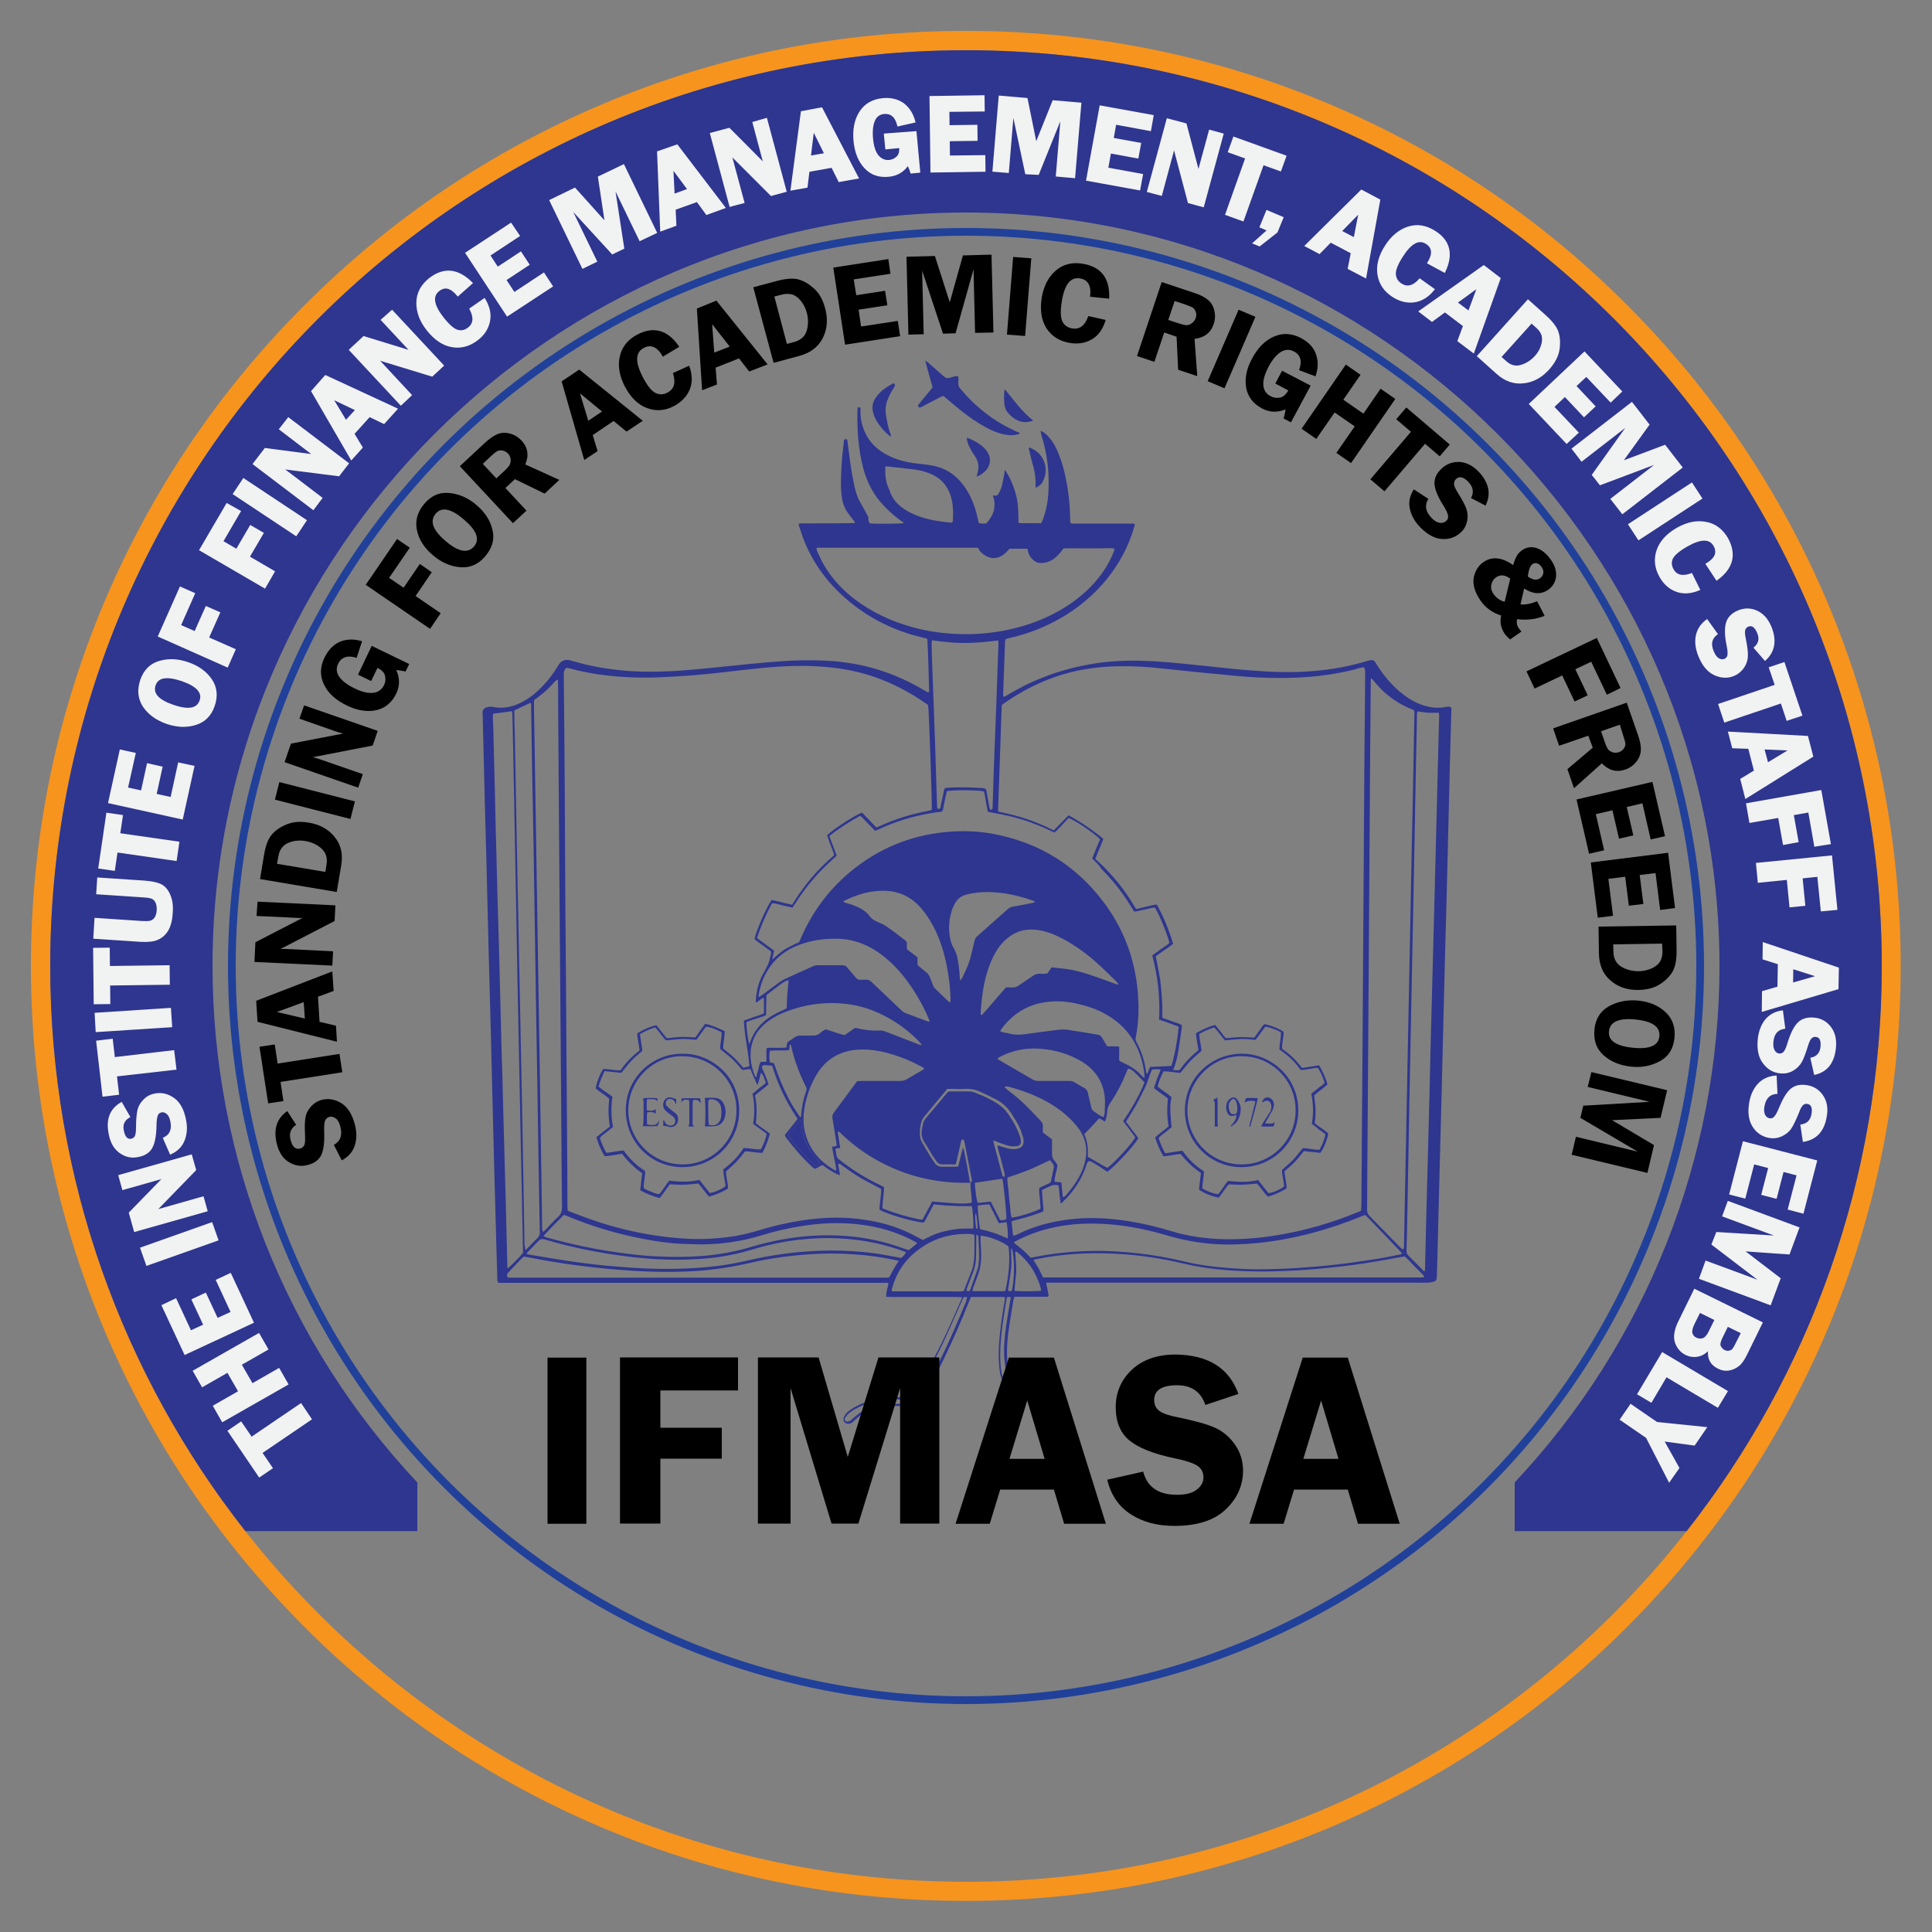 <?xml version="1.0" encoding="utf-8"?>
<!-- Generator: Adobe Illustrator 26.0.1, SVG Export Plug-In . SVG Version: 6.00 Build 0)  -->
<svg version="1.1" xmlns="http://www.w3.org/2000/svg" xmlns:xlink="http://www.w3.org/1999/xlink" x="0px" y="0px"
	 viewBox="0 0 1000 1000" enable-background="new 0 0 1000 1000" xml:space="preserve">
<rect x="0" y="0" width="1000" height="1000" fill="#808080" stroke="none"/>
<g id="Layer_4">
</g>
<g id="Layer_3">
</g>
<g id="logo_graphic__x28_3_x29_">
	<g id="orange_graphic_00000090995721357826347810000018083026898059228296_">
		<path fill="#F7941D" d="M500,26c261.8,0,474,212.2,474,474S761.8,974,500,974S26,761.8,26,500S238.2,26,500,26 M500,16
			c-65.3,0-128.7,12.8-188.4,38C254,78.4,202.2,113.3,157.8,157.8C113.3,202.2,78.4,254,54,311.6C28.8,371.3,16,434.7,16,500
			s12.8,128.7,38,188.4c24.4,57.6,59.3,109.4,103.7,153.8c44.4,44.4,96.2,79.3,153.8,103.7c59.7,25.2,123.1,38,188.4,38
			s128.7-12.8,188.4-38c57.6-24.4,109.4-59.3,153.8-103.7c44.4-44.4,79.3-96.2,103.7-153.8c25.2-59.7,38-123.1,38-188.4
			s-12.8-128.7-38-188.4c-24.4-57.6-59.3-109.4-103.7-153.8C797.8,113.3,746,78.4,688.4,54C628.7,28.8,565.3,16,500,16L500,16z"/>
	</g>
	<g id="blue_graphic_00000007421156952056529060000005161732941140615573_">
		<g>
			<path fill="#2E368F" d="M450.2,270.9c2.7,0.3,15.6,0.2,17.4-0.1c0-0.6-0.5-0.7-0.8-0.9c-3.4-2.4-6.5-5.1-9.3-8.1
				c-5.2-5.4-8.6-11.8-10.6-19.1c-1.4-5.2-2.2-10.5-2.7-15.8c-0.4-4.7-0.5-9.3-0.4-14c0-0.7,0.1-1.3,0.1-2c1.3-0.2,1.5-0.1,1.5,0.8
				c-0.1,2.2,0,4.4,0.5,6.6c1.6,7.2,5.5,12.7,11.9,16.4c3.7,2.2,7.7,3.6,12,4.5c3.5,0.7,7,0.9,10.5,1.4c1.9,0.3,3.8,0.6,5.6,1.2
				c5.1,1.6,9.2,4.7,12.5,9c3.4,4.4,5.6,9.5,7,14.8c0.4,1.7,0.8,3.4,1.2,5c0.2,0.2,0.4,0.3,0.5,0.3c4,0.2,3.2,0.5,5.4-2.6
				c2-2.8,2.6-6,2.1-9.4c-0.1-0.8-0.5-1.6-0.7-2.3c0.1-0.1,0.2-0.2,0.2-0.2c1.6,0.6,2.5-0.2,3.1-1.5c0.5-1,1-2.1,1.3-3.2
				c0.5-1.7,0.7-3.4,1.1-5.2c0.2-1,0.3-1.9,0.5-3.3c2.1,2.9,3.3,5.7,4.4,8.6c1.1,3,2,6.1,2.3,9.3c0.3,3.1,0.3,6.2,0.4,9.5
				c1.2,0.4,2.5,0.1,3.8,0.2c1.3,0,2.6,0,3.9,0c1.3,0,2.6,0,4,0c0.3-0.7,0.6-1.3,0.9-1.9c1.6-4.3,2.5-8.7,2.8-13.2
				c0.7-10.2-0.4-20.2-3.4-29.9c-0.2-0.8-0.4-1.6-0.6-2.4c0-0.1,0.1-0.1,0.2-0.4c1.4,0.7,2.6,1.6,3.6,2.7c1.6,1.7,2.9,3.6,3.9,5.6
				c2.1,4.1,3.5,8.5,4.6,12.9c1.9,7.9,2.9,15.9,3,24.1c0,0.7,0.1,1.4,0.1,2.1c0,0.1,0.1,0.1,0.2,0.3c0.5,0.5,1.3,0.3,1.9,0.3
				c9.5,0,19,0,28.5,0c0.8,0,1.7,0,2.4,0c0.6,0.8,0.2,1.3,0,1.9c-2.9,10.1-7.8,19.1-14.4,27.2c-10.3,12.4-23.2,21.1-38.3,26.7
				c-4.2,1.5-8.4,2.7-12.8,3.7c-0.3,0.1-0.6,0.2-1,0.3c-0.1,0.5-0.2,1-0.3,1.5c-0.3,9.1-0.7,18.2-1,27.3c0,0.3,0,0.6,0.1,0.9
				c0.7,0.3,1.2-0.2,1.7-0.5c6-3.6,12.2-6.8,18.7-9.3c8.7-3.5,17.7-5.8,27-7.3c10.8-1.7,21.6-1.7,32.5-1c8.9,0.6,17.8,1.6,26.7,2.5
				c6.8,0.7,13.5,1.5,20.3,2c10.8,0.9,21.7,1.4,32.6,0.5c9.3-0.7,18.5-2.2,27.5-4.9c1-0.3,2.1-0.6,3.1-0.8c1-0.2,1.8,0.1,2.4,1
				c0.4,0.7,0.8,1.3,1.2,1.9c3.2,5,6.9,9.5,11.5,13.4c3.3,2.8,7,5.2,11.1,6.7c3.9,1.4,8,2.1,12.2,1.3c1-0.2,2.1-0.4,3.1,0
				c0.6,0.7,0.3,1.5,0.3,2.3c-0.2,8.5-0.5,17-0.7,25.5c-0.4,15-0.7,30-1.1,45c-0.4,17.9-0.9,35.8-1.4,53.7c-0.3,12-0.6,24-0.9,36
				c-0.3,12.3-0.6,24.6-0.9,36.9c-0.5,17.8-0.9,35.6-1.4,53.5c-0.3,11.9-0.6,23.9-0.9,35.8c-0.1,2.1-0.1,4.1-0.2,6.2
				c-0.1,1.6-0.4,2.2-2,2.6c-0.9,0.2-1.8,0.4-2.7,0.4c-2.8,0.1-5.7,0-8.5,0c-62.1,0-124.2,0-186.2,0c-0.8,0-1.7,0-2.7,0
				c0,0.6,0,1,0.1,1.4c0.5,1.8,0.8,3.7,1.1,5.5c-0.7,0.6-1.4,0.4-2.1,0.4c-4.4,0-8.9,0-13.3,0c-0.8,0-1.5,0-2.3,0
				c-0.2,0.5-0.4,0.9-0.5,1.3c-1.2,7.4-2.6,14.8-3.2,22.3c-0.3,4-0.3,8.1,0.3,12.1c0.5,3.1,1.8,5.7,4.4,7.5c1.6,1.1,3.2,2.1,4.8,3.1
				c2.1,1.2,4.4,2.2,6.5,3.4c0.8,0.4,1.6,0.9,2.3,1.5c1.3,1.2,1,2.6-0.7,3.1c-1.1,0.4-2.3,0.3-3.4,0.1c-3.5-0.5-6.8-1.9-9.8-3.7
				c-0.8-0.5-1.5-1-2.3-1.6c-3.4-2.7-5.4-6.1-6-10.4c-0.8-5.6-0.7-11.3-0.2-16.9c0.6-6.9,1.7-13.8,2.9-20.7c0-0.2,0-0.5,0-0.8
				c-0.3-0.1-0.6-0.2-0.8-0.2c-5.4,0-10.9,0-16.3,0c-0.1,0-0.3,0.1-0.6,0.1c-0.3,0.7-0.7,1.6-1,2.4c-3.9,9.9-8.2,19.6-12.8,29.2
				c-2.7,5.6-5.6,11.2-9.1,16.5c-1,1.5-2.1,3-3.2,4.5c-0.6,0.7-1.2,1.4-1.9,2c-1.3,1.4-2.9,1.9-4.8,1.8c-2.3-0.1-4.6-0.1-6.9-0.1
				c-3.4,0-6.7,0.5-10,1.4c-3.6,0.9-6.7,2.7-9.4,5.1c-0.7,0.7-1.5,1.3-2.2,2c-0.7,0.6-1.6,0.8-2.6,0.7c-1.3-0.2-2.2-1.2-2-2.6
				c0.1-0.7,0.4-1.3,0.8-1.9c0.8-1.3,2.1-2.2,3.4-3.1c3.2-2.1,6.8-3.6,10.4-4.6c5.4-1.6,10.9-2.2,16.6-1.2c1.2,0.2,2.1-0.1,2.9-1
				c1.2-1.4,2.5-2.7,3.6-4.2c3.2-4.2,5.7-8.9,8.2-13.5c5-9.4,9.4-19.1,13.6-28.8c0.5-1.1,0.9-2.1,1.4-3.2c0.2-0.4,0.3-0.8,0.4-1.4
				c-2.8-0.1-5.3-0.1-7.9-0.1c-2.6,0-5.2,0-7.8,0s-5.2,0-7.8,0c-2.6,0-5.2,0-7.8,0c-2.6,0-5.2,0.1-7.9-0.1c-0.2-2.5,0.9-4.7,1.2-7
				c-0.8-0.4-1.6-0.2-2.3-0.2c-9.4,0-18.8,0-28.2,0c-56,0-112.1,0-168.1,0c-1.1,0-2.3,0-3.2,0c-0.8-0.7-0.7-1.4-0.7-2.1
				c-0.1-4.7-0.3-9.3-0.4-14c-0.3-10.9-0.6-21.7-0.9-32.6c-0.3-11.4-0.6-22.8-0.9-34.2c-0.4-15-0.7-30-1.1-45
				c-0.4-14.8-0.8-29.5-1.2-44.3c-0.4-14.9-0.7-29.8-1.1-44.7c-0.2-9.8-0.6-19.6-0.8-29.4c-0.4-14.9-0.7-29.8-1.1-44.7
				c0-1.5-0.1-2.9-0.1-4.4c0-1.1,0.4-1.7,1.4-2.2c0.8-0.4,1.7-0.6,2.7-0.6c0.6,0,1.2,0,1.8,0.2c5.5,1,10.6-0.4,15.4-3.1
				c3.7-2,6.8-4.7,9.7-7.7c3.2-3.3,5.9-7,8.3-11c1.2-2.1,3.3-3,5.6-2.5c0.6,0.1,1.2,0.3,1.8,0.5c2.9,0.8,5.8,1.6,8.7,2.2
				c5.5,1.3,11.1,2,16.8,2.6c9.1,0.9,18.2,0.8,27.3,0.3c6.3-0.4,12.5-1,18.8-1.6c6.6-0.6,13.1-1.4,19.6-2c5.9-0.6,11.7-1.1,17.6-1.5
				c5.7-0.4,11.5-0.5,17.2-0.4c5.3,0.1,10.6,0.4,15.8,1.2c10,1.4,19.6,4.2,28.8,8.4c4.2,1.9,8.2,4.1,12.2,6.4
				c0.4,0.2,0.8,0.4,1.1,0.6c0.6-0.2,0.5-0.7,0.5-1c-0.1-3.8-0.2-7.6-0.3-11.5c-0.1-4.4-0.3-8.7-0.5-13.1c0-0.7-0.1-1.4-0.2-2.2
				c-0.9-0.2-1.8-0.5-2.7-0.7c-12.6-3-24.2-8.3-34.5-16.1c-11.8-8.9-20.8-20-26.4-33.7c-1-2.5-1.8-5.2-2.7-7.8
				c-0.1-0.3-0.2-0.7-0.2-1.1c0.6-0.5,1.3-0.3,1.8-0.3c8.3,0,16.7,0,25-0.1c0.7,0,1.5-0.1,2.2-0.1c0.2-0.8-0.4-1.1-0.7-1.5
				c-1.1-1.5-2.4-3-3.4-4.6c-1.4-2.1-2.1-4.4-2.5-6.8c-0.5-3.1-0.6-6.2-0.5-9.4c0.1-6,0.5-12.1,1.3-18.1c0.1-0.9,0.2-1.8,0.3-2.7
				c1.2-0.5,1.5-0.4,1.7,0.5c0.5,3.6,0.9,7.1,1.4,10.7c0.7,4.9,1.5,9.8,2.7,14.7c0.6,2.3,1.4,4.5,2.6,6.6c1.5,2.5,2.8,5.1,4.2,7.6
				C449.2,269,449.7,269.9,450.2,270.9z M502.4,612.3c-0.4,0-0.8-0.1-1.1-0.1c-5.6,0.1-11.2-0.2-16.7-1.1
				c-10.5-1.6-20.5-5-29.8-10.1c-7.2-3.9-13.7-8.7-19.6-14.4c-0.4-0.4-0.7-1-1.6-0.9c0.4,2.8,0.8,5.5,1.3,8.5
				c-0.9,0.1-1.6,0.2-2.4,0.3c0,0.3,0,0.6,0,0.8c0.1,0.8,0.4,1.6,0.4,2.5c0.1,1.1,0.6,1.8,1.5,2.4c6.7,5.3,13.9,9.8,21.6,13.4
				c0.5,0.2,1,0.6,1.6,0.9c-0.1,3.7-0.8,7.2-0.9,10.8c0.3,0.2,0.5,0.3,0.7,0.4c6.1,2.4,12.3,4.2,18.7,5.5c0.4,0.1,0.9,0,1.4,0
				c1.7-3.1,3.3-6.2,5-9.3c3.4,0.3,6.8,0.6,10.1,0.8c4.7,0.4,8.6,0.3,10.3-0.2c0.2-1.5-0.1-3-0.2-4.5
				C502.5,616.1,502.2,614.2,502.4,612.3c0.2-0.4,0.4-0.7,0.7-1.2c0-0.1,0-0.4-0.1-0.6c-1.3-6.5-2.5-12.9-3.8-19.4
				c-0.2-1-0.5-1.4-1-1.3c-0.7,0.1-0.7,0.7-0.8,1.2c-0.8,3.4-1.5,6.7-2.3,10.1c-0.1,0.5-0.3,1-0.5,1.6c-2.3,0-4.5-0.1-6.7,0
				c-1.3,0-2.3-0.4-3-1.4c-0.8-1.1-1.6-2.2-2.4-3.4c-1.3-2.1-2.4-4.3-3.8-6.3c-1.3-1.9-1.9-4-1.6-6.3c0.1-1,0.3-2,0.5-2.9
				c0.2-1.6,0.9-2.9,2-4.1c3-3.5,6-7.1,9-10.7c0.7-0.9,1.5-1.8,2.2-2.6c0.7,0,1.3-0.1,1.9-0.1c2.8,0,5.5,0,8.3,0
				c1.3,0,2.6,0.2,3.8,0.7c1.1,0.5,2.1,0.9,3.2,1.3c3,1.3,5.8,2.7,8.5,4.5c2,1.3,3.7,2.9,5.1,4.9c1.8,2.6,3.5,5.2,4.8,8.1
				c0.6,1.3,1.1,2.7,1.6,4c0.2,0.7,0.4,1.5,0.4,2.2c0.1,1.5-0.6,2.4-2,2.6c-1.2,0.2-2.5,0.2-3.6,0c-1.9-0.4-3.7-1.1-5.5-1.7
				c-1-0.4-2-0.8-3.1-1.3c0,0.5,0,0.9,0.1,1.2c1.5,5.6,3,11.2,4.5,16.9c0.1,0.2,0.1,0.5,0.3,0.6c0.1,0.1,0.4,0.2,0.6,0.2
				c0.2,0,0.4-0.3,0.4-0.4c0-0.5-0.1-1.1-0.2-1.6c-1-4-2.1-8-3.2-12c-0.2-0.7-0.5-1.4-0.3-2.3c1.4,0.5,2.7,0.9,4,1.3
				c2,0.6,4,0.9,6.1,0.5c2.4-0.5,3.4-1.7,3.3-4.2c0-0.6-0.1-1.2-0.3-1.8c-0.4-1.3-0.8-2.6-1.3-3.9c-1.2-2.9-2.9-5.5-4.6-8.2
				c-2-3.2-4.7-5.7-8-7.4c-2.6-1.4-5.2-2.6-7.8-3.8c-2.7-1.3-5.4-1.9-8.4-1.7c-2.3,0.2-4.6,0-6.9,0c-0.7,0-1.4,0-2.3,0
				c-0.2,0.3-0.4,0.6-0.6,0.9c-3.8,4.5-7.6,9-11.3,13.6c-0.7,0.8-1.1,1.6-1.4,2.6c-0.6,2.2-0.9,4.5-0.8,6.8c0.1,1.4,0.5,2.7,1.2,3.9
				c1.4,2.4,2.8,4.7,4.2,7.1c0.8,1.2,1.6,2.4,2.4,3.6c0.9,1.2,2.2,1.9,3.8,1.8c2.3,0,4.6,0,6.9,0c0.4,0,0.9-0.1,1.4-0.2
				c0.8-3.1,1.5-6.2,2.4-9.8c0.3,0.9,0.5,1.3,0.6,1.7c0.9,4.7,1.9,9.5,2.7,14.2C501.7,610.8,501.9,611.6,502.4,612.3z M387.9,551.8
				c-0.3-2.6-0.5-5.1-0.9-7.7c-0.8-4.7-1.5-9.4-1.9-14.1c-0.1-0.6,0-1.2,0-1.8c1.8-0.6,3.4-1.1,5.1-1.8c1.7-0.6,3.5-1,5.2-1.9
				c0-2.6,0-5.1,0-7.7c0-0.1-0.2-0.2-0.4-0.3c-1.3,0.5-2.2,1.8-3.7,2.4c0-0.5-0.1-0.8-0.1-1c0.3-5.4,1.7-10.6,4.5-15.2
				c1.5-2.4,2.5-4.9,3-7.6c0.1-0.4,0.3-0.9,0.3-1.3c0.1-0.4,0.1-0.9,0.1-1.3c-1.5-1.1-2.9-2.1-4.3-3.2c-1.4-1.1-3-2-4.3-3.3
				c1.3-5.3,6.8-17.7,9-20.2c3.4,0.7,6.9,1.8,10.5,2.5c5.9-9.8,13.1-18.3,21.8-25.7c-1.1-3.6-2.7-6.9-3.7-10.3
				c3.3-3.2,14.4-10.4,18.1-11.7c1.2,1.2,2.4,2.5,3.6,3.7c1.3,1.3,2.4,2.8,3.9,4c0.7-0.3,1.4-0.6,2.1-0.9c8.1-3.7,16.4-6.2,25.1-7.8
				c0.5-0.1,1-0.3,1.4-0.4c0.2-2.3-1.4-50.5-1.9-54.3c-2.4-1.7-5-3.4-7.6-5c-8.8-5.3-18.2-9.4-28.2-11.9c-10.9-2.7-22-3.5-33.3-3.3
				c-10.7,0.2-21.4,1.5-32,2.7c-6.4,0.7-12.8,1.5-19.2,2c-6.6,0.6-13.1,0.9-19.7,1.2c-9.7,0.4-19.3-0.1-28.9-1.3
				c-5.6-0.7-11.2-1.9-16.6-3.3c-0.6-0.2-1.3-0.3-1.8-0.3c-1.2,1.1-1.3,2.3-1.3,3.7c0.1,10.2,0.2,20.3,0.3,30.5
				c0.2,22.2,0.3,44.4,0.4,66.6c0.1,18.1,0.2,36.3,0.4,54.4c0.2,29,0.4,58,0.6,87c0.1,12.2,0.2,24.5,0.2,36.7c0,0.7,0.1,1.3,0.1,2
				c0.6,0.3,1.1,0.5,1.6,0.7c4.3,1.6,8.6,3.3,12.9,4.7c9.5,3.2,19.2,5.6,29.1,7.2c5.7,0.9,11.5,1.6,17.3,1.9
				c7.7,0.5,15.3,0.1,22.9-0.9c5.6-0.7,11-2.1,16.3-3.7c9-2.7,18.1-4.6,27.4-5.6c8.4-0.9,16.8-0.9,25.2,0.3
				c8.8,1.2,17.2,3.5,25.2,7.5c2,1,3.9,2.1,6,3.1c2.7-1.4,5.4-2.8,8.3-3.7c2.9-0.9,5.8-1.5,8.7-1.9c3-0.4,6.1-0.3,9.1-0.3
				c0.2-2.6-0.3-10-0.8-11.6c-2.2,0-4.4,0-6.6,0c-2.1-0.1-4.3-0.2-6.4-0.3c-2.2-0.2-4.4-0.4-6.7-0.6c-0.9,1.6-1.7,3.2-2.5,4.7
				c-0.9,1.6-1.6,3.3-2.7,4.7c-4.8-0.2-19.8-4.6-22.9-6.7c0.1-3.5,0.9-7.1,0.9-10.7c-0.8-0.4-1.5-0.7-2.1-1.1c-2.5-1.3-5-2.6-7.5-4
				c-3.9-2.2-7.5-4.8-11.1-7.4c-0.4-0.3-0.7-0.8-1.5-0.5c-0.1,1.9,0.8,3.8,0.8,5.9c-1.8-0.6-3.3-1.5-4.8-2.4c-1.5-0.9-2.9-2-4.2-2.9
				c-1.5,0.5-2.6,1.6-4,2c-0.4-0.3-0.7-0.5-1-0.7c-5.1-4.7-9.7-10-13.9-15.6c-0.3-0.3-0.4-0.8-0.6-1.2c2.2-2.8,4.4-5.5,6.6-8.3
				c-0.4-0.7-0.7-1.3-1.1-1.8c-4.9-7.5-8.7-15.4-11.4-23.9c-0.2-0.6-0.5-1.3-0.7-1.9c-1.7-0.1-3.3-0.4-4.8-0.2
				c-0.5,0.8-0.4,1.4-0.1,2.1c0.3,0.7,0.7,1.4,1,2.1c0.8,1.8,1.5,3.6,2.1,5.6c-2.2,2.1-4.8,3.7-7,5.8c1,4.8,1,9.5,0.4,14.3
				c2.3,2.1,5,3.5,7.3,5.5c-1,3.5-2.1,6.8-3.9,9.9c-3.1,0-6-0.7-8.9-0.8c-1.6,1.9-3,3.8-4.6,5.5c-1.6,1.7-3.5,3.2-5.3,4.9
				c-0.1,2.9,1.1,5.9,1,8.9c-3.1,1.9-6.3,3.2-9.8,4.2c-2-2.2-3.6-4.7-5.5-6.8c-2.5,0.2-4.8,0.5-7.2,0.6c-2.4,0.1-4.9-0.1-7.6-0.2
				c-1.7,2.2-3.3,4.7-5.2,7.1c-3.6-0.9-6.9-2.2-10.1-4c0.3-3,0.6-5.8,1-8.8c-1.3-1-2.6-1.9-3.8-3c-1.3-1.1-2.5-2.3-3.6-3.5
				c-1.1-1.2-2.1-2.4-3.1-3.6c-2.5,0.4-4.8,0.8-7.2,1.1c-0.6,0.1-1.2,0.1-1.8,0.1c-1.8-3.2-3.3-6.3-4.2-9.8c2.3-1.9,4.6-3.7,7-5.5
				c-0.9-4.8-0.9-9.6-0.4-14.4c-2.2-2.1-4.9-3.4-7-5.4c0.6-3.3,2.6-8.4,4-10c2.9,0,5.8,0.8,8.9,0.7c2.7-4,6-7.4,9.8-10.2
				c-0.2-3.1-1.1-6-1.2-8.9c3.1-2,7.7-4,10-4.2c1.8,2.2,3.5,4.5,5.3,6.7c2.6-0.2,5-0.6,7.5-0.7c2.4-0.1,4.9,0.2,7.3,0.3
				c1.7-2.4,3.3-4.7,5.1-7.1c3.6,0.8,6.8,2.3,10.1,3.8c0,3.1-0.8,6-0.8,9c1.9,1.6,3.8,3,5.5,4.6c1.8,1.7,3.3,3.6,5,5.4
				C385.7,552.3,386.8,552.4,387.9,551.8z M564,600.9c-1.2,0.4-1.4,1.3-1.7,2.2c-2.4,7.5-6.7,13.7-12.3,19.1c-0.2,0.2-0.6,0.4-1,0.8
				c-0.2-1.8-0.4-3.3-0.6-4.7c-0.2-1.6-0.2-3.2-0.6-4.8c-1.3-0.2-2.5-0.3-3.7,0.2c-1.6,0.7-3.2,1.5-4.8,2.3c0.1,1.9,0.3,3.7,0.4,5.6
				c0,1.8,0.7,3.6,0.2,5.5c-1.8,0.7-3.6,1.3-5.4,1.9c-1.7,0.6-3.5,1.1-5.3,1.6c-1.8,0.5-3.7,1-5.6,1.5c0.1,1.3,0.2,2.6,0.4,3.8
				c0.2,1.2-0.1,2.6,0.6,3.7c0.2,0,0.3,0,0.3,0c0.5-0.2,1-0.4,1.5-0.6c8.7-4.4,18-6.8,27.6-7.9c10.2-1.2,20.3-0.6,30.4,1
				c7.5,1.2,14.8,3,22.1,5.2c8.8,2.7,17.9,3.9,27.1,4.1c9.3,0.2,18.5-0.6,27.7-2.1c14.5-2.4,28.5-6.5,42-12.1
				c0.4-0.2,0.8-0.4,1.2-0.6c0-0.7,0.1-1.3,0.1-1.9c0.1-2.4,0.1-4.7,0.1-7.1c0.2-23,0.3-46.1,0.5-69.1c0.1-20.2,0.3-40.4,0.4-60.6
				c0.2-31.1,0.4-62.3,0.6-93.4c0.1-10.7,0.2-21.4,0.3-32.1c0-4.7,0.1-9.5,0.1-14.2c0-1,0.1-2-0.8-2.8c-1.4,0-2.8,0.6-4.2,1
				c-12.1,3.1-24.4,4.4-36.8,4.5c-8.5,0.1-17-0.3-25.4-1.1c-6.9-0.7-13.7-1.3-20.6-2c-7.4-0.7-14.8-1.6-22.1-2.3
				c-7.9-0.7-15.9-0.9-23.9-0.4c-7.5,0.5-14.9,1.7-22.1,3.8c-11.3,3.3-21.7,8.6-31.4,15.4c-0.3,0.2-0.6,0.5-0.8,0.8
				c-0.6,18.1-1.3,36.1-1.9,54.2c0,0.2,0.1,0.4,0.2,0.8c4.9,1,9.8,2.2,14.6,3.8c4.8,1.6,9.4,3.6,14,5.9c2.6-2.6,5.1-5.2,7.7-7.8
				c6.4,3.5,12.3,7.5,18,12.2c-1.3,3.5-2.9,6.8-4.2,10.4c0.5,0.4,1,0.8,1.4,1.2c7.5,6.9,13.9,14.8,19.1,23.7c0.2,0.4,0.5,0.7,0.8,1
				c3-0.7,5.9-1.4,8.8-2.1c0.6-0.1,1.2-0.1,1.8-0.2c3.5,6.5,6.3,13.2,8.4,20.3c-0.5,0.4-0.9,0.8-1.4,1.1c-2.1,1.5-4.3,3-6.4,4.5
				c-0.4,0.3-0.8,0.7-1.2,1c0.5,2.2,0.9,4.3,1.3,6.4c0.4,2.1,0.8,4.2,1.1,6.3c0.3,2,0.4,4.1,0.6,6.2c0.2,2.1,0.3,4.3,0.4,6.4
				c0.1,2.1,0,4.3,0,6.4c1.7,0.6,3.4,1.2,5,1.8c1.7,0.7,3.5,1,5.1,2c0,0.4,0,0.7,0,1c-0.5,3.7-1,7.4-1.6,11.1
				c-0.6,3.7-1.3,7.5-2.9,11.1c1.2,0.1,2.2,0.2,3.2,0.2c1.1-1.4,2-2.7,3.1-3.9c1-1.2,2.2-2.4,3.3-3.5c1.2-1.1,2.4-2.1,3.5-3
				c-0.4-3.1-1.1-5.9-1.3-8.8c3.2-1.8,6.4-3.4,10-4.3c1,1.2,1.8,2.4,2.8,3.5c1,1.2,1.7,2.5,2.8,3.4c2.5-0.2,4.9-0.6,7.3-0.6
				c2.4-0.1,4.9,0.2,7.3,0.3c0.9-1.2,1.7-2.4,2.6-3.6c0.9-1.1,1.5-2.5,2.6-3.4c2.9,0.4,8.3,2.6,10,4c0,2.9-0.9,5.8-0.8,8.8
				c4.1,2.7,7.4,6,10.3,9.9c3-0.5,5.9-0.9,8.9-1.4c1.8,3.3,3.4,6.4,4.3,9.9c-2.2,2.1-4.8,3.7-6.9,5.7c0.2,1.7,0.4,3.3,0.6,4.9
				c0.1,1.6,0.2,3.2,0.1,4.8c0,1.6-0.2,3.2-0.4,4.7c2.4,1.9,4.9,3.4,7,5.2c-0.4,3-2.4,8.1-4.1,10.1c-2.8-0.3-5.6-0.6-8.5-0.9
				c-1.6,1.9-3,3.8-4.6,5.5c-1.7,1.8-3.6,3.3-5.5,5c0.2,1.4,0.4,2.8,0.6,4.2c0.2,1.5,0.7,3,0.5,4.7c-3,1.7-6.2,3.2-9.6,4.2
				c-2.2-2.1-3.7-4.7-5.7-6.8c-2.5,0.2-4.8,0.5-7.2,0.6c-2.4,0.1-4.9-0.1-7.4-0.2c-0.2,0.3-0.5,0.5-0.7,0.8c-1.2,1.7-2.4,3.4-3.6,5
				c-0.3,0.4-0.7,0.8-1,1.1c-3.8-0.8-8.2-2.6-10.1-4.2c0.3-2.8,0.6-5.7,1-8.5c-1.4-1.1-2.7-2-3.9-3c-1.2-1-2.4-2.2-3.5-3.3
				c-1.1-1.2-2.1-2.4-3.1-3.6c-3,0.2-5.9,1-8.9,1.2c-1.9-3.1-3.2-6.3-4.3-9.8c2.2-2,4.7-3.7,7-5.7c-0.9-4.8-0.9-9.5-0.4-14.4
				c-0.5-0.4-1-0.8-1.5-1.2c-1.5-1.1-3-2.1-4.5-3.2c-0.4-0.3-0.8-0.7-1.2-1.1c0.6-1.7,1.1-3.2,1.6-4.8c0.5-1.6,1.5-3,1.8-4.8
				c-1.5-0.1-3-0.1-4.4,0.1c-1.5,3.1-2.2,6.5-3.7,9.5c-1.5,2.9-2.9,5.9-4.5,8.8c-1.6,2.9-3.5,5.7-5.3,8.7c2.1,2.9,4.4,5.7,6.4,8.5
				c-2,3.8-12.6,15.2-16.1,17.4C570.2,604.6,567.3,602.4,564,600.9z M726.4,646.6c0.4-0.4,0.2-1,0.3-1.5c0.1-5.3,0.2-10.6,0.3-15.8
				c0.3-15.3,0.6-30.6,0.9-45.9c0.3-15.5,0.6-31,0.9-46.6c0.5-23.6,0.9-47.1,1.4-70.7c0.3-16.4,0.6-32.9,1-49.3
				c0.3-15.9,0.6-31.8,0.9-47.7c0-0.5-0.1-1-0.2-1.5c-1.3-0.6-2.5-1-3.7-1.6c-1.2-0.6-2.5-1.2-3.7-1.9c-1.1-0.7-2.2-1.4-3.3-2.1
				c-1.1-0.8-2.1-1.6-3.1-2.4c-1-0.8-2-1.7-2.9-2.6c-1-1-1.9-2-2.8-3c-0.9-0.9-1.6-2-2.7-3c-0.3,0.8-0.2,1.4-0.2,2
				c-0.1,12-0.2,24-0.3,36c-0.3,44.4-0.6,88.7-0.9,133.1c-0.2,29.1-0.4,58.1-0.6,87.2c0,5.7-0.1,11.3-0.1,17c0,1.1,0.3,2,1.1,2.9
				c5.5,5.6,11,11.3,16.5,16.9C725.6,646.3,725.8,646.7,726.4,646.6z M506.1,283.5c-27.8,0-55.5,0-83.1,0c-0.1,0-0.2,0-0.2,0.1
				s-0.1,0.1-0.2,0.4c0.1,0.4,0.2,0.9,0.4,1.4c1.2,2.5,2.3,5.2,3.8,7.6c4,6.7,9.3,12.3,15.5,17.1c9.2,7,19.5,11.7,30.6,14.7
				c10.1,2.7,20.4,3.7,30.9,3.4c9.9-0.4,19.6-2.1,29-5.2c11.1-3.8,21.1-9.3,29.7-17.3c6-5.7,10.9-12.2,13.9-20
				c0.2-0.5,0.6-1.1,0.2-1.8c-2.1-0.3-4.3-0.1-6.5-0.1c-2.1,0-4.3,0-6.4,0c-2.2,0-4.4,0-6.7,0c-2.2,0-4.4-0.1-6.6,0.1
				c-0.5,0.7-0.9,1.3-1.4,1.9c-1,1.1-1.9,2.2-3.1,3.1c-2,1.6-4.2,2.4-6.8,2.5c-1.2,0-2.3-0.1-3.3-0.8c-1.9-1.3-3.3-3-3.7-5.3
				c-0.1-0.4-0.2-0.9-0.3-1.3c-3.2,0-6.2,0-9.3,0c-0.5,0.6-1,1.1-1.5,1.7c-3,3-7.2,4.7-12,1.2c-0.7-0.5-1.3-1.1-1.9-1.7
				C506.8,284.4,506.5,284,506.1,283.5z M565.3,444.4c0.7-1.7,1.3-3.4,2-5c0.7-1.7,1.4-3.4,2.1-5c-2.8-3-13-9.9-16.3-11
				c-0.8,0.8-1.6,1.7-2.4,2.6c-0.8,0.8-1.6,1.7-2.4,2.5c-0.9,0.8-1.6,1.9-2.6,2.4c-2.8-1.3-5.5-2.6-8.3-3.7c-2.8-1.1-5.6-2.2-8.4-3
				c-2.9-0.9-5.9-1.7-8.9-2.3c-2.9-0.7-5.8-1.1-8.8-1.7c-0.4-1.9-0.7-3.6-1-5.3c-0.4-1.8-0.4-3.6-1.1-5.3
				c-2.9-0.7-16.1-0.8-19.1-0.1c-0.1,0.6-0.3,1.3-0.5,2c-0.5,2.5-1,4.9-1.5,7.4c-0.2,0.9-0.4,1.2-1.3,1.3c-1.7,0.2-3.3,0.4-5,0.7
				c-9.5,1.6-18.6,4.4-27.3,8.5c-0.5,0.2-1,0.4-1.6,0.6c-1.2-1.3-2.4-2.6-3.7-3.8c-1.3-1.3-2.4-2.8-3.9-3.9
				c-0.4,0.2-0.6,0.2-0.9,0.4c-5,2.8-9.8,5.9-14.4,9.4c-0.3,0.2-0.5,0.6-0.7,0.8c1.3,3.4,2.5,6.6,3.8,10c-1.8,1.6-3.5,3.2-5.2,4.8
				c-1.7,1.7-3.4,3.3-5,5.1c-1.6,1.8-3.1,3.6-4.6,5.4c-1.5,1.9-2.8,3.8-4.2,5.7c-1.3,1.9-2.6,3.9-3.9,5.9c-1.8-0.4-3.5-0.9-5.2-1.2
				c-1.8-0.4-3.5-1.1-5.4-1.1c-3.1,5.8-5.7,11.7-7.8,18c2.9,2.3,6,4.3,8.9,6.6c-0.2,0.8-0.3,1.4-0.5,2.1c-0.1,0.6-0.3,1.3-0.5,2.5
				c1.2-1,1.9-1.8,2.7-2.4c0.8-0.7,1.7-1.4,2.5-2c0.9-0.7,1.9-1.3,2.9-1.8c0.9-0.5,1.9-1,2.9-1.5c1-0.5,1.9-0.9,2.9-1.3
				c0.5-1.1,1-2.3,1.5-3.4c5.9-13.1,14.3-24.2,25.3-33.3c14.2-11.7,30.5-18.5,48.8-20.3c9.7-1,19.3-0.5,28.7,1.7
				c20.2,4.6,37,14.7,50.2,30.6c13.3,15.9,20.3,34.4,21.1,55.1c0.3,6.4-0.1,12.8-1.4,19.2c-0.2,0.8,0.1,1.5,0.5,2.2
				c2.6,4.8,4.2,9.8,4.9,15.2c0,0.3,0.2,0.7,0.4,1.2c1-1.2,0.9-2.6,1.8-3.7c1.8-0.1,3.7-0.1,5.5-0.2c1.8-0.2,3.7,0,5.5-0.4
				c1.9-6.6,3-13.3,3.7-20.2c-3.4-1.3-6.8-2.5-10.2-3.7c0.4-5.7,0.1-11.3-0.4-16.8c-0.6-5.5-1.7-11-3.1-16.4
				c1.6-1.1,3.1-2.2,4.6-3.3c1.5-1.1,3.1-1.9,4.3-3.2c-1.1-4.5-5.6-15.5-7.6-18.3c-0.4,0.1-0.9,0.1-1.3,0.2
				c-2.7,0.6-5.4,1.2-8.1,1.8c-0.4,0.1-0.9,0.1-1.3,0.1c-1.3-2.1-2.4-4-3.7-5.9c-1.3-2-2.7-3.9-4.1-5.8c-1.4-1.8-2.8-3.6-4.4-5.3
				c-1.6-1.8-3.2-3.5-4.8-5.2C568.7,447.5,567,446,565.3,444.4z M281,637.7c0.6-0.5,1-0.8,1.4-1.2c2.1-2.2,4.1-4.5,6.4-6.6
				c1.7-1.5,2.1-3.1,2.1-5.2c-0.2-15.8-0.3-31.7-0.4-47.5c-0.2-21.1-0.3-42.2-0.5-63.3c-0.2-25.7-0.4-51.4-0.6-77.1
				c-0.2-23.8-0.3-47.6-0.5-71.4c0-4.1,0-8.3-0.1-12.4c0-0.4,0.2-0.9-0.5-1.2c-1,0.7-1.7,1.8-2.7,2.7c-1,1-1.9,2-2.9,2.9
				c-1,0.9-1.9,1.7-3,2.5c-1.1,0.9-2.2,1.7-3.3,2.5c0,1.4,0,2.8,0,4.2c0.4,23,0.7,46,1.1,69c0.3,21,0.7,42.1,1,63.1
				c0.3,18.8,0.6,37.6,0.9,56.4c0.4,23.9,0.7,47.9,1.1,71.8c0,3.1,0.1,6.1,0.1,9.2C280.8,636.7,280.9,637.1,281,637.7z M737.5,657.9
				c0-0.5,0.1-1,0.1-1.5c0.2-8.3,0.4-16.7,0.6-25c0.5-20.3,1.1-40.7,1.6-61c0.3-9.9,0.4-19.9,0.7-29.8c0.4-15.1,0.8-30.1,1.2-45.2
				c0.3-10.2,0.5-20.3,0.8-30.5c0.3-13.1,0.7-26.1,1-39.2c0.3-10.6,0.5-21.3,0.8-31.9c0.2-7.7,0.4-15.4,0.6-23.2
				c0-0.5-0.1-1-0.2-1.7c-2,0-3.8,0.1-5.6,0c-1.8-0.1-3.6-0.5-5.4-0.7c-0.4,1.1-0.3,2.2-0.3,3.3c-0.2,9.8-0.4,19.6-0.6,29.4
				c-0.3,16.2-0.6,32.4-0.9,48.6c-0.5,24.9-1,49.9-1.5,74.8c-0.3,15.3-0.6,30.6-0.9,45.9c-0.3,18.2-0.7,36.4-1,54.6
				c-0.1,7.5-0.3,15-0.5,22.5c0,1.1,0.3,1.9,1,2.6c2.5,2.4,4.8,4.9,7.3,7.3C736.6,657.5,736.7,658.1,737.5,657.9z M706.8,629
				c-0.4,0-0.5,0-0.7,0c-0.6,0.2-1.1,0.4-1.7,0.7c-17.2,7-35,11.8-53.6,13.7c-7.5,0.7-14.9,1-22.5,0.5c-7.8-0.6-15.5-1.9-23-4.1
				c-9.1-2.7-18.3-4.8-27.8-5.8c-9.7-1-19.4-1-29,0.7c-7.8,1.4-15.3,3.8-22.3,7.5c-0.5,0.2-0.9,0.5-1.5,0.9c1.6,1.3,3.1,2.5,4.5,3.7
				c1.5,1.3,2.9,2.7,4.3,4.2c0.3-0.1,0.7-0.1,1.1-0.2c9.8-2,19.8-3.1,29.8-3.3c8.2-0.2,16.4,0.3,24.5,1.2c8.1,0.9,16,2.3,23.9,4.2
				c5.4,1.3,10.8,2.2,16.3,2.8c9.4,1,18.9,1.5,28.4,1.2c5.1-0.1,10.3-0.3,15.4-0.7c6-0.4,12.1-0.9,18.1-1.6
				c6.4-0.7,12.7-1.6,19.1-2.6c4.8-0.7,9.5-1.7,14.2-2.6c0.4-0.1,0.9,0,1.3-0.8C719.4,642,713.1,635.4,706.8,629z M255.2,369.4
				c0,0.7-0.1,1.4-0.1,2.1c0,1.5,0.1,2.9,0.2,4.4c0.3,12.1,0.6,24.2,0.9,36.2c0.2,9.6,0.4,19.1,0.7,28.7c0.4,15.8,0.8,31.5,1.3,47.2
				c0.4,14.3,0.7,28.6,1.1,42.9c0.2,9.5,0.5,19,0.8,28.4c0.2,9,0.4,18,0.7,27.1c0.4,14.8,0.8,29.5,1.2,44.3
				c0.2,8.2,0.4,16.4,0.6,24.5c0,0.4-0.2,0.9,0.3,1.2c1.2-0.8,6.6-6.3,7.8-7.9c0-0.4,0-0.8,0-1.1c-0.4-19.3-0.8-38.5-1.2-57.8
				c-0.3-15.2-0.6-30.4-0.9-45.7c-0.5-23.9-1-47.9-1.4-71.8c-0.4-21.5-0.8-43-1.2-64.5c-0.2-12.7-0.5-25.4-0.8-38.1
				c0-0.4-0.1-0.9-0.2-1.4C261.7,368.6,258.6,369,255.2,369.4z M482.4,331.4c-0.1,0.5-0.2,0.9-0.2,1.3c0,2.1,0.1,4.1,0.1,6.2
				c0.4,10.7,0.8,21.4,1.2,32.1c0.4,11.1,0.8,22.2,1.1,33.2c0.1,4.1,0.3,8.1,0.4,12.1c0,0.7-0.1,1.5,0.3,2.2
				c0.1,0.1,0.2,0.2,0.3,0.2c1-0.1,1-0.1,1.2-1c0.6-2.8,1.2-5.7,1.8-8.5c0.1-0.4,0.3-0.8,0.4-1.2c0.3-0.1,0.5-0.2,0.8-0.2
				c6.1-0.5,12.2-0.3,18.3,0.1c0.7,0,1.5,0,2.3,0.7c0.1,0.3,0.2,0.6,0.2,1c0.5,2.6,0.9,5.1,1.4,7.7c0.1,0.4,0.2,0.9,0.3,1.3
				c0.1,0.4,0.5,0.6,0.9,0.5c0.2-0.1,0.5-0.4,0.5-0.6c0.1-0.5,0.1-1.1,0.1-1.6c0.2-6.3,0.4-12.7,0.6-19c0.4-10.4,0.8-20.8,1.2-31.2
				c0.4-11.2,0.8-22.3,1.2-33.5c0-0.5-0.1-1-0.1-1.7c-2.9,0.3-5.7,0.7-8.5,0.9c-2.9,0.2-5.8,0.4-8.7,0.4c-2.8,0-5.7-0.1-8.5-0.4
				C488.2,332.2,485.3,331.8,482.4,331.4z M679,581.7c0.9-5.3,0.8-10.4-0.3-15.6c1.2-1,2.4-1.8,3.5-2.8c1.1-1,2.6-1.6,3.4-2.9
				c-1.2-3.8-2.4-6.3-3.6-7.7c-2.9,0.1-5.8,1.2-8.8,1.1c-3-4.4-6.8-7.8-11-10.6c0.1-3.1,0.9-6,0.8-8.9c-2.7-1.5-6.1-2.7-8.1-2.9
				c-1.6,2.2-3.3,4.5-5,6.8c-2.7-0.2-5.3-0.5-7.8-0.4c-2.7,0.1-5.3,0.5-8,0.7c-2-2.1-3.5-4.6-5.6-6.7c-2.8,0.8-5.3,2-7.8,3.4
				c0.2,3.1,1,5.9,1.2,8.7c-2.1,1.9-4.1,3.5-5.9,5.4c-1.8,1.9-3.3,4-5,6c-2.9-0.1-5.8-0.8-8.8-0.8c-1.2,2.6-2.4,5.1-3,7.9
				c2.3,2,4.9,3.4,7.2,5.5c-0.7,2.6-0.7,5.2-0.6,7.8c0.1,2.6,0.4,5.2,0.6,7.8c-1.1,0.9-2.2,1.7-3.4,2.7c-1.1,0.9-2.4,1.6-3.3,2.9
				c0.8,2.7,2,5.3,3.4,7.8c3.1-0.3,6-1,8.9-1.3c3.1,4.3,6.7,7.9,11.1,10.6c0.1,3.1-0.8,6-0.8,8.9c2.8,1.7,6.2,2.9,8.3,3
				c0.8-1.1,1.7-2.3,2.5-3.5c0.9-1.1,1.5-2.4,2.6-3.4c5.3,0.7,10.4,0.8,15.5-0.4c1.8,2.3,3.6,4.6,5.4,6.8c2.3-0.3,6.3-2,8-3.5
				c0-2.9-1.2-5.8-1-8.6c2-1.8,4-3.4,5.7-5.2c1.8-1.9,3.3-4,5-6c2.9,0,5.8,0.9,8.7,0.8c1.5-2.7,2.8-6.1,3-8.1
				c-1.1-0.8-2.3-1.7-3.5-2.5C681.4,583.4,680.2,582.6,679,581.7z M372.7,542.9c0.1-2.8,0.9-5.8,0.8-8.6c-2.9-1.6-6.2-2.8-8.1-2.9
				c-1.6,2.2-3.3,4.5-4.9,6.8c-2.7-0.2-5.3-0.5-7.9-0.4c-2.7,0.1-5.3,0.5-7.9,0.7c-2.1-2.1-3.5-4.7-5.6-6.7c-2.8,0.8-5.4,2-7.9,3.5
				c0.5,3,0.9,5.9,1.3,8.6c-2.1,1.9-4.2,3.5-5.9,5.4c-1.8,1.9-3.3,4-5,6c-2.9-0.3-5.8-0.6-8.7-0.9c-1.2,2.7-2.4,5.2-3.1,8
				c2.3,2,4.9,3.4,7.2,5.3c-0.8,5.3-0.7,10.4,0.3,15.6c-1.2,1-2.4,1.9-3.5,2.8c-1.1,0.9-2.4,1.6-3.3,2.9c0.8,2.7,2,5.3,3.3,7.7
				c3.1-0.2,6-1.1,9-1.2c3,4.3,6.7,7.8,11.1,10.6c0.1,3.1-0.9,6-0.7,8.9c1.3,0.9,2.7,1.4,4,1.9c1.3,0.5,2.6,1.2,4.1,1.1
				c2-2.2,3.3-4.9,5.2-6.9c5.3,0.7,10.3,0.8,15.5-0.4c1.8,2.3,3.6,4.6,5.4,6.8c2.4-0.3,6.3-2.1,8.1-3.5c-0.1-2.9-1.2-5.8-1.1-8.8
				c4.2-3,7.8-6.7,10.5-11c3.1,0,6,0.9,8.9,0.7c1.5-2.6,2.8-6,3-8.1c-2.3-1.7-4.6-3.4-7-5.1c0.9-5.3,0.8-10.4-0.3-15.6
				c1.2-0.9,2.3-1.8,3.4-2.8c1.1-1,2.5-1.7,3.5-2.9c-0.7-1.7-1-3.5-2.5-5.2c-0.6,2.2-1.1,4.1-1.7,6.3c-0.4-0.4-0.6-0.6-0.7-0.9
				c-0.8-1.8-1.6-3.7-2.4-5.5c-0.3-0.6-0.2-1.4-1-1.8c-1.3,0.2-2.7,0.4-3.9,0.5c-1.8-2-3.4-4-5.2-5.7
				C377,546.3,374.9,544.8,372.7,542.9z M271.9,647.1c0.6-0.5,0.9-0.7,1.1-1c1.8-1.8,3.5-3.7,5.3-5.4c0.8-0.8,1.1-1.7,1.1-2.8
				c-0.4-19.7-0.7-39.5-1-59.2c-0.3-18.4-0.6-36.7-0.9-55.1c-0.4-25.8-0.8-51.7-1.2-77.5c-0.2-14.5-0.5-29.1-0.8-43.6
				c-0.2-12.4-0.4-24.8-0.6-37.2c0-0.5,0.2-1.1-0.4-1.5c-2.7,1.3-5.5,2.6-8.3,3.9c0,0.9,0,1.7,0,2.6c0.1,4,0.2,8,0.3,11.9
				c0.3,18.2,0.7,36.4,1,54.6c0.4,21.7,0.9,43.4,1.3,65.1c0.5,23.2,0.9,46.3,1.4,69.5c0.3,16.9,0.6,33.8,0.9,50.7
				c0.1,7.6,0.3,15.1,0.4,22.7C271.8,645.4,271.8,646,271.9,647.1z M465.2,652.6c-8-1.8-15.8-2.9-23.7-3.4
				c-10.5-0.7-20.9-0.4-31.4,0.8c-7.2,0.8-14.4,1.9-21.5,3.6c-9.6,2.2-19.2,3.7-29,4.3c-11.4,0.7-22.8,0.5-34.2-0.3
				c-9.3-0.6-18.6-1.6-27.8-2.8c-7.4-1-14.7-2.2-22-3.6c-1.5-0.3-3-0.6-4.5-0.8c-0.5,0.4-0.9,0.8-1.3,1.2c-2.2,2.3-4.3,4.5-6.5,6.8
				c-0.8,0.8-1.1,1.6-0.6,2.7c0.2,0.1,0.4,0.2,0.6,0.2c65.4,0,130.7,0,196.1,0c0.3,0,0.6-0.1,0.9-0.2c0.5-1,1-1.9,1.5-2.9
				c0.5-0.9,1-1.7,1.5-2.6C463.9,654.6,464.5,653.8,465.2,652.6z M539.9,661.2c0.9,0,1.9,0,2.8,0c61.8,0,123.6,0,185.4,0
				c2.7,0,5.4,0,8,0c0.3,0,0.8,0.1,1.1-0.6c-1.5-1.8-3.3-3.4-5-5.1c-1.7-1.8-3.3-3.6-5.1-5.2c-0.9,0.2-1.7,0.3-2.4,0.4
				c-3.9,0.7-7.8,1.5-11.7,2.1c-8.1,1.4-16.2,2.5-24.3,3.3c-7.5,0.8-15.1,1.4-22.6,1.7c-10.5,0.5-21,0.4-31.4-0.4
				c-7.8-0.6-15.5-1.8-23.1-3.6c-10.3-2.4-20.7-4-31.3-4.7c-14.9-1-29.7-0.3-44.3,2.7c-0.3,0.1-0.7,0.3-1.1,0.4
				c0.9,1.5,1.8,2.8,2.6,4.2C538.4,658.1,539.1,659.6,539.9,661.2z M281.3,639.7c1,0.8,1.9,0.9,2.8,1.1c11.8,3.3,23.8,5.8,35.9,7.5
				c6.5,0.9,13.1,1.7,19.6,2c7.9,0.4,15.9,0.4,23.9-0.2c8.3-0.7,16.5-2.1,24.6-4.5c4.9-1.5,9.9-2.7,14.9-3.7
				c11.8-2.3,23.6-3.1,35.6-2.1c9.9,0.8,19.5,2.9,28.8,6.3c0.9,0.3,1.9,0.6,2.9,1c1.5-1.2,3-2.3,4.4-3.6c-0.2-0.2-0.2-0.2-0.3-0.3
				c-0.3-0.2-0.5-0.3-0.8-0.5c-9.4-5.2-19.6-8-30.3-9.1c-9.7-1-19.4-0.5-29,1.1c-7,1.1-14,2.8-20.8,4.9c-9.9,3-20,4.4-30.3,4.5
				c-3.4,0-6.9-0.2-10.3-0.3c-6.8-0.3-13.6-1.3-20.2-2.6c-13.6-2.6-26.9-6.6-39.7-12c-0.3-0.1-0.7-0.2-1.1-0.4
				C288.3,632.4,284.8,635.9,281.3,639.7z M478.4,553.1c-0.2-0.2-0.2-0.4-0.4-0.4c-0.5-0.3-1-0.7-1.6-0.9c-4.4-2.4-9-4.3-13.7-5.8
				c-6-1.9-12.2-3.1-18.5-2.7c-5.9,0.3-11.2,2.2-15.8,6c-2.3,2-4.3,4.4-5.8,7c-3,5.1-5,10.6-6.1,16.5c-0.9,5-0.9,9.9,0.6,14.8
				c2.4,8.1,7.7,14,15,18.1c0.2,0.1,0.4,0.1,0.8,0.2c-0.4-4.2-1.7-8.2-2.2-12.4c0.8-0.1,1.6-0.2,2.4-0.4c-0.1-0.9-0.2-1.6-0.3-2.4
				c-0.6-3.9-1.3-7.8-1.9-11.8c-0.2-1.1,0-2,0.7-3c3.5-4.7,7-9.5,10.5-14.2c0.5-0.7,1-1.3,1.6-2.1c0.8,0,1.7-0.1,2.5-0.1
				c6.6,0,13.2,0,19.7,0c1.3,0,2.5-0.3,3.7-1c2.5-1.6,5.1-3,7.7-4.5C477.7,553.7,478.1,553.4,478.4,553.1z M392.7,516.2
				c0.8-0.6,1.3-0.9,1.8-1.2c2.8-2.1,5.6-4.2,8.5-6.3c1-0.7,2-1.4,3.1-1.9c4.9-2.3,9.9-4.5,14.8-6.7c0.7-0.3,1.4-0.5,2.2-0.5
				c4.4,0,8.7,0,13.1,0c0.9,0,1.6,0.3,2.2,1c1.1,1.4,2.2,2.7,3.4,4c0.7,0.8,1.3,1.8,2.2,2.3c0.9,0.4,2.1,0.2,3.2,0.2
				c2.7,0,2.7,0,4.8,2c4.8,4.5,9.5,9.1,14.3,13.6c0.6,0.6,1.3,1.2,2,1.5c4,1.6,8,3,12,4.5c0.2,0.1,0.5,0,0.8,0c0-0.3,0-0.5-0.1-0.6
				c-0.2-0.4-0.3-0.9-0.5-1.3c-3.2-7.4-7.3-14.3-12.2-20.7c-4.1-5.2-8.7-9.8-14.2-13.5c-5.6-3.7-11.6-6.1-18.4-6.6
				c-8-0.5-15.9,0.5-23.4,3.6c-5.5,2.3-10.1,5.7-13.6,10.6c-3.2,4.4-5.1,9.4-6,14.7C392.7,515.2,392.7,515.5,392.7,516.2z
				 M578.7,509.6c0.1-0.1,0.2-0.2,0.2-0.3c-0.3-0.4-0.6-0.8-1-1.2c-3.2-3.1-6.4-6.3-9.8-9.4c-5.2-4.7-10.8-8.8-16.9-12.2
				c-4.2-2.3-8.5-4.2-13.2-5c-2.7-0.5-5.5-0.5-8.2,0c-3.7,0.8-6.8,2.6-9.6,5.2c-3.1,2.9-5.3,6.5-7,10.4c-1.8,4.1-3,8.3-3.9,12.7
				c-0.9,4.7-1.4,9.5-1.7,14.3c0,0.4-0.2,0.9,0.5,1.4c4.3-4.7,8.3-9.6,12.6-14.4c1.1,0,2.1-0.1,3.1,0c1.4,0.1,2.5-0.3,3.6-1.1
				c2.4-1.7,5-3.3,7.4-5c1-0.7,2-1,3.2-1c1.4,0,2.7,0.2,4.2-0.2c0.7-1,1.3-2,2.1-3.1c1.8,0.2,3.7,0.4,5.5,0.6c5.5,0.5,10.8,2,16,3.8
				c4,1.4,7.9,2.8,11.9,4.3C578,509.4,578.3,509.5,578.7,509.6z M272.4,649c1.2,0.3,2,0.5,2.8,0.6c6.8,1.1,13.6,2.3,20.4,3.3
				c5.6,0.8,11.2,1.5,16.9,2.1c5,0.5,10.1,0.8,15.1,1.2c7.7,0.5,15.4,0.7,23.2,0.5c7-0.2,14.1-0.6,21.1-1.5c5.5-0.7,11-1.8,16.5-3.1
				c9.4-2.1,18.9-3.6,28.6-4.3c8-0.6,16.1-0.7,24.1-0.2c6.1,0.4,12.2,1,18.2,2.2c2.4,0.4,4.8,0.9,7.1,1.3c1.8-1.5,1.9-1.6,2.5-3
				c-0.3-0.1-0.7-0.3-1-0.4c-9.8-3.6-19.8-5.7-30.2-6.5c-8.7-0.7-17.3-0.4-25.9,0.7c-7.9,1-15.7,2.8-23.3,5.1
				c-9.7,2.9-19.5,4.4-29.6,4.8c-12.1,0.6-24.2-0.1-36.2-1.7c-9.9-1.3-19.8-3.1-29.5-5.5c-3.9-1-7.7-2-11.5-3.1
				c-1.2-0.3-2-0.2-2.9,0.7c-1.7,1.9-3.5,3.6-5.3,5.5C273.2,648,272.9,648.4,272.4,649z M407.1,542.2c0.1-0.6,0.1-0.9,0.1-1.2
				c0-1,0.4-1.7,1.3-2.2c0.9-0.6,1.8-1.1,2.7-1.8c1-0.8,2-1,3.2-1c2.1,0.1,4.1,0,6.2,0c1.4,0,2.7-0.2,3.8-1.2c0.9-0.8,1.9-1.5,3-2
				c3.4,0.9,6.5,2.3,9.8,3c1.8-1.3,3.6-2.5,5.2-3.7c0.3,0,0.4-0.1,0.6,0c0.4,0,0.8,0.1,1.1,0.2c3.7,0.9,7.4,1.3,11.1,1.1
				c1.2-0.1,2.3,0.2,3.3,0.6c5.7,2.2,11.4,4.4,17.1,6.6c0.4,0.2,0.8,0.2,1.3,0.4c0-0.3,0-0.5-0.1-0.6c-0.4-0.5-0.8-0.9-1.2-1.4
				c-6.1-6.3-13.1-11.2-21.1-14.8c-6-2.7-12.3-4.3-18.8-4.8c-9.7-0.8-19.1,0.6-28.2,4c-4.4,1.6-8.5,3.8-12,6.9
				c-4.9,4.4-7.2,10-7,16.5c0.1,3.5,0.9,6.8,2.2,10c0.1,0.3,0.3,0.5,0.7,0.9c0.4-1.6,0.7-2.9,1.1-4.2c0.4-1.3,0.4-2.7,1.3-3.9
				c0.9,0,1.8,0,2.8,0c0.2-1.2,0.1-2.4,0.1-3.5c0.1-1.2-0.2-2.4,0.2-3.7C400.5,542.2,403.7,542.5,407.1,542.2z M491.9,518.7
				c0-0.5,0.1-1,0.1-1.5c-0.1-6.1-0.9-12-2.1-18c-1.4-6.8-3.5-13.5-6.8-19.7c-2.1-3.9-4.5-7.6-7.6-10.8c-5.5-5.7-12.4-8-20.2-7.6
				c-6.4,0.3-12.3,2.2-18,5c-0.3,0.1-0.8,0.2-0.7,0.8c0.2,0.1,0.5,0.2,0.8,0.3c1.4,0.4,2.8,0.8,4.2,1.3c3.3,1.3,6.5,2.8,8.6,5.8
				c0.9,1.2,2,2,3.4,2.6c1.9,0.8,3.8,1.6,5.5,2.8c3.2,2.2,6.3,4.6,9.4,7c0.6,0.4,0.9,1,0.9,1.8c0,1-0.2,2,0.2,3
				c1.8,1.3,3.5,2.6,5.3,4c0,1.4,0,2.7,0,4c1.4,1.2,2.7,2.3,4.1,3.4c1.2,0.9,2.1,2,2.5,3.4c0.3,1.1,0.9,2.1,1.2,3.2
				c0.3,1,0.9,1.8,1.6,2.5c2.2,2.1,4.3,4.1,6.5,6.2C491.1,518.5,491.3,518.9,491.9,518.7z M592.4,558c0-2.6-0.4-4.6-0.8-6.6
				c-2.5-11.5-8.7-20.4-19-26.3c-5.2-3-10.8-4.7-16.6-5.9c-4.9-1-9.9-1.2-14.8-0.5c-8.9,1.3-16.1,5.5-21.8,12.5
				c-0.6,0.8-1.3,1.5-1.7,2.6c0.5,0.2,0.9,0.4,1.3,0.5c0.9,0.2,1.8,0.3,2.7,0.5c3.2,0.9,6.3,0.9,9.5,0.4c5.3-0.8,10.6-1.4,15.9-2.1
				c2.1-0.3,4.1-0.4,6.2,0c1.6,0.3,3.3,0.6,5,0.8c3.2,0.5,6.5,1.1,9.7,1.6c1.2,0.2,1.9,0.7,2.5,1.7c0.8,1.5,1.7,2.9,2.6,4.4
				c1.6,0,3.1,0,4.6,0c0.5,0,1,0.1,1.6,0.2c0,1.3,0,2.4,0,3.6c0,1.2-0.2,2.4,0.1,3.7c0.9,0.4,1.7,0.9,2.5,1.3
				c3.4,1.5,6.5,3.5,8.9,6.3C591.2,557.1,591.7,557.4,592.4,558z M504.1,639c-0.7-0.1-1.3-0.2-2-0.3c-9.6-0.3-18.3,2-26.1,7.7
				c-6.9,4.9-11.6,11.4-14,19.6c-0.2,0.7-0.6,1.4-0.3,2.4c2.4,0,4.8,0,7.3,0c2.5,0,5.1,0,7.6,0c2.4,0,4.9,0,7.3,0c2.5,0,5.1,0,7.6,0
				c2.4,0,4.9,0.2,7.2-0.1c0.2-0.3,0.4-0.5,0.4-0.7c1.4-3.6,2.8-7.3,4.2-10.9c0.4-1.1,0.5-2.2,0.7-3.4c0.6-4.4,0.3-8.9,0.4-13.3
				C504.3,639.7,504.2,639.4,504.1,639z M519.9,562.4c0.3,0.5,0.5,0.8,0.8,1c0.7,0.7,1.5,1.3,2.3,1.9c5.9,4.4,10.8,9.7,15.8,15
				c0.7,0.8,1,1.6,1,2.7c-0.1,1.1,0,2.1,0,3.2c1.6,1.2,3.1,2.3,4.7,3.5c0,2.3,0.1,4.5,0,6.7c-0.1,1.8,0.2,3.3,1.5,4.6
				c0.2,0.2,0.3,0.5,0.5,0.7c0.8,0.9,1,1.8,0.6,3c-0.5,1.8-0.8,3.6-1.2,5.4c-0.1,0.5,0,1,0,1.5c1.1,0.5,2.4-0.1,3.5,0.6
				c0.1,0.8,0.1,1.6,0.2,2.5c0.1,0.8,0.2,1.7,0.3,2.5c0.1,0.8,0,1.7,0.3,2.3c0.2,0.1,0.3,0.1,0.4,0.1c0.3-0.2,0.6-0.4,0.9-0.7
				c2.1-2.3,3.9-4.7,5.6-7.3c1.8-2.9,3.3-5.9,4.2-9.1c2-7.1,0.9-13.6-3.8-19.4c-0.8-1-1.6-1.9-2.4-2.8c-3.8-4-8.3-7.3-13.1-10
				c-6.5-3.6-13.5-6.2-20.7-8C520.7,562.4,520.4,562.5,519.9,562.4z M571.1,578.3c0.5-1,0.7-2,0.7-3c0.1-2.2,0.2-4.4,0.1-6.6
				c-0.6-7.5-3.9-13.6-10.1-18c-1.5-1.1-3.2-2.1-4.9-2.9c-5-2.5-10.2-4-15.8-4.7c-8.4-1.1-16.5,0.1-24,4.2c-0.3,0.2-0.5,0.4-0.9,0.7
				c0.7,0.4,1.1,0.8,1.7,1.1c5.5,3.2,11,6.4,16.5,9.6c1,0.6,2,0.8,3.1,0.8c5.4,0,10.7,0,16.1,0c1,0,1.8,0.2,2.6,0.7
				c1.7,1,3.4,2.1,5.1,3c1,0.6,1.6,1.3,1.8,2.5c0.5,2.5,1.2,4.9,1.7,7.4c0.2,1,0.7,1.7,1.5,2.2c1,0.7,2,1.4,3,2.1
				C569.9,577.6,570.5,577.9,571.1,578.3z M497.1,507.6c0.4-0.7,0.6-0.9,0.8-1.2c0.9-1.9,1.9-3.9,2.7-5.8c0.6-1.5,1.2-3,1.6-4.5
				c0.8-3,1.5-6.1,2.2-9.1c0.2-1,0.7-1.8,1.5-2.5c5.3-4.7,10.5-9.3,15.8-14c0.7-0.6,1.5-1,2.4-1.2c3.5-0.6,7.1-1.3,10.6-2
				c0.3-0.1,0.6-0.3,1.1-0.6c-0.8-0.3-1.2-0.6-1.7-0.7c-7.4-2.6-15-4.2-22.9-4.3c-3.7,0-7.3,0.4-10.9,1.3c-2.7,0.7-4.7,2.2-6,4.6
				c-0.6,1.1-1.2,2.3-1.6,3.5c-1.6,5-1.9,10-0.8,15.1c0.3,1.5,0.8,2.9,1.6,4.3c1.1,1.9,1.9,3.9,2.2,6c0.4,2.2,0.7,4.4,0.9,6.6
				C496.7,504.4,496.6,505.8,497.1,507.6z M581.3,580.3c4.4-6.4,8.2-12.9,11.1-20.1c-2-1.9-3.7-4-5.7-5.7c-0.8-0.7-1.7-1.2-2.7-1.4
				c-0.2,0.2-0.2,0.2-0.3,0.3c-0.2,0.6-0.5,1.1-0.7,1.7c-2.2,5.5-4.9,10.7-8.2,15.6c-1,1.4-1.6,2.9-1.7,4.7c-0.1,1.7-0.5,3.4-1.1,5
				c-1.3-0.1-1.9-1.4-3.2-1.5c-1.2,1.4-2.4,2.8-3.7,4.1c-1.2,1.3-2.5,2.6-3.9,4c1.7,3.9,2.2,7.8,1.8,11.7c3,1.7,5.7,3.3,8.5,4.9
				c0.6,0.3,1.2,0.6,1.7,0.9c4.4-3.4,13-13,14.4-15.8C585.7,586,583.6,583.2,581.3,580.3z M492.9,270.4c0.1-0.4,0.2-0.6,0.3-0.8
				c0.2-3.5,0.2-7-0.5-10.5c-1.5-7.4-5.9-12.3-13-14.6c-2.3-0.8-4.7-1.3-7.2-1.6c-4.5-0.5-9-1-13.5-1.5c-0.2,0-0.4,0.1-0.8,0.2
				c-0.1,3.8,0.1,7.5,1.7,11c0.3,0.6,0.6,1.2,0.8,1.9c0.7,2.3,2,4.3,3.7,6c2.8,2.9,6.2,4.7,9.8,6.2c5.7,2.3,11.6,3.2,17.7,3.8
				C492.2,270.5,492.5,270.4,492.9,270.4z M543.5,600.5c-3.7,1.7-7.3,3.5-10.9,5c-3.7,1.5-7.4,2.7-11.2,4c-0.1,2.4,0.5,4.7,0.6,7
				c0.2,2.3,0.4,4.6,0.7,6.8c0.3,2.3,0.2,4.7,0.9,6.9c2.9-0.1,12.2-3,15-4.6c-0.1-1.7-0.3-3.6-0.4-5.4c-0.1-1.8-0.6-3.6-0.2-5.4
				c1.7-0.8,3.2-1.5,4.8-2.2c0.8-0.3,1.2-0.9,1.3-1.7c0.3-1.5,0.6-3,0.9-4.5C545.8,603.3,545.8,603.3,543.5,600.5z M522,645.1
				c-3.1-2.5-10.6-5.4-14.4-5.5c0,0.5-0.1,1-0.1,1.6c0.1,2.1,0.2,4.1,0.3,6.2c0.2,4.5-0.1,8.8-1.8,13c-0.8,2.1-1.5,4.2-2.3,6.2
				c-0.2,0.5-0.2,1-0.4,1.6c1.5,0.2,2.9,0.1,4.2,0.1c1.5,0,2.9,0,4.4,0c1.4,0,2.7,0,4.1,0c1.4,0,2.9,0.1,4.4-0.1
				C522,660.5,523,652.9,522,645.1z M414.3,578.4c0.2-0.4,0.3-0.5,0.3-0.5c0.3-4.5,1.1-8.9,2.7-13.2c0.3-0.9,0.2-1.6-0.2-2.4
				c-0.8-1.6-1.6-3.1-2.3-4.8c-2.2-5-4-10.3-5.2-15.6c-0.1-0.5-0.1-1.1-0.8-1.4c-0.1,1-0.2,1.9-0.3,3c-3.4,0.5-6.7-0.1-10,0.4
				c-0.4,2.2-0.4,4.4,0,6c0.7,0.1,1.5,0.3,2.1,0.4c1.2,3.4,2.3,6.6,3.6,9.8c1.4,3.2,2.9,6.4,4.5,9.5
				C410.4,572.6,412.2,575.5,414.3,578.4z M500.6,671.5c-1.2-0.4-1.9-0.2-2.3,0.8c-0.3,0.8-0.6,1.6-1,2.3
				c-2.7,6.1-5.4,12.3-8.2,18.4c-3.2,6.9-6.7,13.8-10.7,20.3c-1.6,2.6-3.4,5.1-5.2,7.6c-0.9,1.2-2,2.1-3,3.1
				c-0.7,0.7-1.5,0.9-2.5,0.7c-1.7-0.3-3.5-0.5-5.2-0.5c-7.2,0-13.9,1.8-20.2,5.3c-1.1,0.6-2.1,1.3-3,2.1c-0.7,0.6-1.3,1.5-1.9,2.3
				c-0.3,0.5-0.3,1,0.2,1.5c0.4,0.4,0.9,0.6,1.5,0.4c0.5-0.2,1-0.5,1.4-0.8c0.9-0.7,1.7-1.5,2.6-2.2c2.1-1.9,4.5-3.2,7.1-4.1
				c2.8-1,5.6-1.5,8.5-1.8c3.3-0.3,6.6-0.4,9.8-0.1c2.1,0.3,3.8-0.4,5.1-2c1.4-1.7,2.8-3.3,4-5c3.2-4.7,5.8-9.7,8.4-14.7
				c5.2-10.3,9.7-20.9,14.1-31.6C500.2,672.7,500.4,672.1,500.6,671.5z M512.8,622c0.4,0.7,0.8,1.4,1.1,2.1c1.1,2.1,2.1,4.2,3.2,6.3
				c0.2,0.5,0.6,0.9,0.9,1.3c0.6-0.1,1-0.1,1.5-0.2c0.5-0.1,1-0.3,1.4-0.5c0.1-3.3-1.5-18.9-2.1-20.9c-4.7,0.7-9.5,1.4-14.2,2.1
				c0.1,3.3,0.8,8.6,1.4,10.3C508.2,622.7,510.3,622,512.8,622z M408.2,507.3c-1.5,0.4-2.7,1.1-3.8,1.9c-2.1,1.6-4.2,3.1-6.2,4.7
				c-0.5,0.4-0.9,0.8-1.5,1.2c-0.1,3.4-0.1,6.8-0.2,10.4c-1.6,0.7-3.3,1.1-4.9,1.7c-1.7,0.6-3.5,1-5.3,1.9c0.2,3.7,0.6,7.3,1.4,11.3
				c0.4-0.7,0.6-1,0.7-1.4c1.9-5.4,5.4-9.5,10.1-12.6c2.3-1.5,4.8-2.7,7.3-3.8c0.5-0.2,0.9-0.5,1.4-0.7c0.1-2.5,0.1-4.8,0.3-7.2
				C407.7,512.3,408,509.9,408.2,507.3z M525.1,668.1c2.1,0.4,11.9,0.3,13.7,0c0-0.4,0-0.9-0.1-1.3c-0.2-0.9-0.5-1.8-0.8-2.6
				c-2.3-6.3-5.9-11.7-11.2-15.9c-0.3-0.3-0.6-0.7-1.2-0.3c0.2,3.3,0.5,6.6,0.5,10C525.8,661.3,525.3,664.6,525.1,668.1z
				 M521.3,671.3c-0.2,0.6-0.3,1-0.4,1.6c-0.3,1.4-0.5,2.9-0.7,4.3c-1,6.1-1.9,12.2-2.3,18.4c-0.3,4.4-0.3,8.7,0.2,13
				c0.5,3.7,1.6,7,4.5,9.5c3.5,3.1,7.6,5.2,12.1,6.1c1.2,0.2,2.4,0.1,3.6,0.1c0.5,0,0.7-0.8,0.3-1.1c-0.8-0.6-1.6-1.1-2.5-1.6
				c-2.2-1.2-4.5-2.2-6.7-3.5c-1.7-1-3.4-2.1-4.9-3.3c-2.3-1.7-3.7-4.1-4.1-6.9c-0.3-2.4-0.7-4.9-0.7-7.3
				c-0.1-6.6,0.8-13.1,1.9-19.6c0.5-3,1-6,1.5-9c0-0.2-0.1-0.4-0.1-0.7C522.4,671.3,521.9,671.3,521.3,671.3z M521,632.6
				c-1.4,0.2-2.7,0.3-4,0.5c-1.7-3.3-3.3-6.5-4.9-9.7c-2.1,0.1-4.1,0.2-6,0.6c-0.1,1.9,0.7,10.2,1.2,12.2c2.4,0.6,4.9,1.2,7.3,2
				c2.4,0.8,4.6,1.9,7,2.8C521.8,639.3,521.6,635.5,521,632.6z M407.8,587.6c4.2,5.8,8.9,11,14.1,15.8c0.9-0.5,1.9-0.7,2.5-1.7
				c-0.5-0.6-1-1.1-1.4-1.6c-0.9-1.1-1.8-2.1-2.6-3.2c-3.4-4.8-5.3-10.1-5.7-16c0-0.4,0.2-1-0.6-1.1
				C412.1,582.3,410,584.9,407.8,587.6z M500.1,668.1c1.6,0.4,1.8,0.3,2.2-0.8c1.2-3.4,2.4-6.8,3.6-10.2c0.4-1.1,0.6-2.4,0.7-3.6
				c0.4-4.4,0-8.7-0.2-13.1c0-0.4-0.1-0.8-0.3-1.1c-0.1-0.1-0.4-0.1-0.7-0.2c0,0.7-0.1,1.3-0.1,1.8c0,3.1,0,6.3-0.1,9.4
				c0,2.8-0.5,5.5-1.5,8.1c-1,2.7-2.1,5.4-3.1,8.1C500.4,667.1,500.3,667.6,500.1,668.1z M523.6,645.9c-0.5,1.1-0.2,2-0.2,2.8
				c0,2.4,0.2,4.9,0,7.3c-0.3,3.3-0.9,6.6-1.4,10c-0.1,0.7-0.4,1.5,0,2.3c0.5,0,1.1,0,1.6,0C525.2,663,525.3,650.4,523.6,645.9z
				 M505.5,636c0.2,0,0.3,0,0.5-0.1c0-2.4-0.3-4.8-0.7-7.2c0-0.1-0.2-0.3-0.5-0.6c-0.1,2.6,0.1,5,0.4,7.3
				C505.2,635.7,505.4,635.8,505.5,636z"/>
			<path fill="#2E368F" d="M495.9,194.8c0.3,1.3,0.2,2.5,0.1,3.7c0,1,0.3,1.7,0.9,2.5c7.7,9.3,17,16.7,28,21.8
				c1,0.4,1.9,0.9,2.9,1.3c-0.1,0.7-0.7,0.6-1,0.7c-2.7,0.7-5.4,0.5-8.2-0.2c-2.8-0.7-5.3-1.8-7.9-3.2c-5.1-2.7-9.8-6-14.2-9.6
				c-2.7-2.2-5.4-4.5-8.2-6.9c-0.4,0.2-0.9,0.3-1.3,0.5c-3.1,1.6-6.2,3.2-9.4,4.9c-0.3,0.2-0.7,0.4-1,0.5c-0.3,0.1-0.6,0.2-0.8,0.1
				c-0.3-0.2-0.5-0.5-0.8-0.9c2.5-3.3,5.2-6.3,7.7-9.5c-1.2-4.5-2.6-9-3.8-13.9c0.7,0.5,1.1,0.8,1.4,1c2.7,2.4,5.4,4.7,8.1,7.1
				c1,0.9,1.9,1.3,3.3,0.8c1.1-0.4,2.2-0.6,3.3-0.9C495.2,194.8,495.6,194.8,495.9,194.8z"/>
			<path fill="#2E368F" d="M462.5,198.3c0.4,0.4,0.6,0.7,0.8,0.9c-0.1,0.3-0.1,0.4-0.1,0.5c-1.3,2.1-2.6,4.3-3.6,6.7
				c-1.2,2.8-1.5,5.6-1,8.5c0.5,3.4,1.2,6.8,2.4,10c0.1,0.3,0.1,0.6,0.2,0.9c-0.2,0-0.4,0.1-0.5,0c-2.7-2.1-4.9-4.6-6.7-7.5
				c-1-1.6-1.8-3.4-2.2-5.3c-0.5-2.4-0.1-4.6,1.1-6.6c0.6-1,1.3-1.9,2.1-2.7C457,201.5,459.6,199.9,462.5,198.3z"/>
			<path fill="#2E368F" d="M505.5,246.7c0.2-1,0.4-1.6,0.5-2.1c0.9-3.1,0.4-5.9-1.4-8.5c-1-1.4-1.8-2.8-2.6-4.3
				c-0.8-1.6-1.4-3.2-1.6-4.9c0.4-0.5,0.8-0.1,1.1,0c3,1.3,5.9,2.8,8.2,5.3c4,4.2,3.5,9.4-1.1,12.8
				C507.8,245.6,506.9,246.2,505.5,246.7z"/>
			<path fill="#2E368F" d="M520,201.4c2.5,3.1,4.8,5.9,7,8.6c2.3,2.7,4.8,5.3,7.8,7.7c-2.9,1-5.4,1.1-7.8,0c-2.2-0.9-4-2.5-5.5-4.3
				c-0.9-1.1-1.4-2.5-1.6-4C519.6,206.9,519.6,204.4,520,201.4z"/>
			<path fill="#2E368F" d="M536.1,252.5c0-0.8-0.1-1.3-0.1-1.8c0.1-3.7-0.5-7.3-1.6-10.8c-0.7-2.4-1.2-4.9-1.8-7.3
				c-0.1-0.3-0.1-0.6-0.1-0.8c0.2-0.1,0.4-0.2,0.5-0.1c3.3,1.3,5.8,3.5,7.2,6.7c1.6,3.7,1.3,7.5-0.6,11.1
				C538.8,250.8,538,251.5,536.1,252.5z"/>
			<path fill="#2E368F" d="M407.8,587.6c2.1-2.7,4.2-5.3,6.3-7.8c0.9,0.2,0.6,0.7,0.6,1.1c0.4,5.9,2.2,11.2,5.7,16
				c0.8,1.1,1.7,2.1,2.6,3.2c0.4,0.5,0.9,1,1.4,1.6c-0.5,1-1.5,1.2-2.5,1.7C416.7,598.6,412.1,593.4,407.8,587.6z"/>
			<path fill="#2E368F" d="M672,575c-0.1,16-13.1,29.4-30,29.1c-16-0.3-28.9-13.3-28.7-29.7c0.2-17.2,14.5-29.4,30.1-29
				C657.2,545.6,672,556.8,672,575z M642.7,546.7c-15.7-0.2-28.1,13-28.1,28c0,15.2,12.2,28,28.1,28c15.2,0,27.9-12.3,27.9-27.9
				C670.7,558.7,657.6,546.6,642.7,546.7z"/>
			<path fill="#2E368F" d="M353.3,545.4c13.4-0.3,29.2,10.4,29.3,29.3c0.1,16.3-12.9,29.4-29.5,29.4c-15.9,0-29.2-12.8-29.2-29.5
				C323.9,557.9,337.6,545.2,353.3,545.4z M353.1,546.7c-16-0.1-27.9,13.3-27.9,27.9c0,15,12,28,28,28.1c15.5,0.1,28.2-12.6,28-28.3
				C381.1,558.6,368,546.6,353.1,546.7z"/>
			<path fill="#2E368F" d="M640.7,569.5c-0.5-0.8-1.2-1.4-2.2-1.5c-0.4,0-0.8,0.1-0.8,0.1c-0.1,0-0.2,0-0.2,0.1
				c-0.4,0.2-1.3,0.7-1.9,1.6c-0.5,0.7-0.7,1.4-0.8,1.9c-0.2,1-0.2,2.1,0.1,3.2c0.3,1.1,0.8,2.2,2,2.6c0.3,0.1,0.7,0.1,0.9,0.1
				c1,0,1.7-0.3,2.1-0.6c0,0.4,0,0.7,0,0.9c-0.2,2.1-2.3,4.2-2.5,4.4c-0.1,0.1-0.3,0.3-0.4,0.6c0,0.1,0,0.2,0,0.3
				c0.5-0.3,1.1-0.7,1.8-1.2c1-0.8,1.6-1.7,2-2.4c0,0,1.5-2.6,1.4-6.1C642,572,641.5,570.7,640.7,569.5z M639.9,576.4
				C639.9,576.4,639.9,576.5,639.9,576.4c-0.2,0.1-0.4,0.2-0.5,0.2c0,0-0.1,0-0.1,0c-0.8,0.2-1.4,0.1-1.8-0.1
				c-0.9-0.5-1.2-1.8-1.4-2.5c-0.1-0.7-0.5-2.6,0.7-4.1c0.6-0.7,1.3-1.1,1.7-1.2c0.2,0.1,0.4,0.2,0.6,0.4c0.8,0.7,1,2.1,1.1,2.3
				C640.5,573.1,640.7,574.8,639.9,576.4z"/>
			<path fill="#2E368F" d="M628,569.3c0.6-0.3,1.2-0.7,2.1-1.2c0,0.8,0.1,1.3,0.1,1.8c0,3.4,0,6.9,0,10.3c0,0.9,0.1,1.9,0.2,2.9
				c-0.6,0-1.2,0-1.8,0c0.1-0.4,0.2-0.7,0.2-0.9c0-3.8,0-7.6,0-11.4C628.8,570,628.1,569.9,628,569.3z"/>
			<path fill="#2E368F" d="M649.8,570c-2-0.3-3.8-0.5-5.7,0.7c0.3-0.9,0.5-1.5,0.8-2.3c2-0.2,4-0.1,6.1,0c-0.2,0.8-0.2,1.5-0.4,2.1
				c-1.1,4.2-2.3,8.4-3.5,12.6c0,0.1-0.2,0.1-0.5,0.2c0.3-2.3,1.1-4.5,1.6-6.7C648.6,574.4,649.4,572.3,649.8,570z"/>
			<path fill="#2E368F" d="M659.7,581c-1.6,0.9-3.2,0.5-4.9,0.4l3.1-5.4c0.9-1.4,1.5-3.1,1.5-4.3c-0.1-1.4-0.6-2.5-1.8-3.2
				c-0.8-0.5-1.7-0.7-2.6-0.3c-1,0.5-1.4,1-1.7,2.4c0.1,0,0.3-0.1,0.4-0.1c2.1-1.5,3.8-0.9,4.3,1.6c0.2,1.1-0.1,2.1-0.4,3.1
				l-4.2,6.5l0,0c-0.2,0.3-0.3,0.6-0.6,1.3c1.3,0.2,2.6,0.1,3.9,0.1c0.8,0,1.7,0,2.5-0.1c0.2-0.7,0.4-1.3,0.6-1.8
				C659.8,581.2,659.7,581.1,659.7,581z"/>
			<path fill="#2E368F" d="M364.8,583c0.5-2.3,0.4-12.6,0-14.7c1.8-0.1,3.7-0.2,5.5,0c2,0.2,3.4,1.2,4.3,3c1.2,2.6,1.3,5.4,0.2,8
				c-0.9,2.2-2.7,3.5-5.1,3.6C368,583.1,366.4,583,364.8,583z M366.8,582.1c2.6,0.9,4.8,0.1,5.9-2.2c0.2-0.5,0.4-1,0.5-1.5
				c0.3-1.7,0.3-3.5,0-5.2c-0.2-1.2-0.8-2.3-1.8-3.1c-0.8-0.7-1.7-1-2.7-1.1c-0.8-0.1-1.5-0.1-2.1,0.6
				C366.5,572.1,366.6,580.5,366.8,582.1z"/>
			<path fill="#2E368F" d="M343.3,582.8c0-1,0-2,0-3c0.6,0,0.6,0.6,0.8,0.9c0.6,1.3,1.6,1.8,2.9,1.9c1.7,0.1,2.9-1.4,2.4-3.1
				c-0.2-0.8-0.7-1.4-1.3-1.8c-0.7-0.6-1.5-1.1-2.2-1.6c-0.6-0.5-1.3-1.1-1.8-1.7c-1-1.3-1.1-2.8-0.5-4.3c0.8-1.8,2.4-2.5,4.3-1.9
				c0.6,0.2,1.3,0.4,2.1,0.7c0,0.6,0,1.5,0,2.3c-0.6,0.1-0.5-0.4-0.6-0.7c-0.4-0.8-1-1.3-1.8-1.6c-1-0.3-1.9-0.1-2.5,0.6
				c-0.6,0.8-0.7,2-0.1,2.8c0.6,0.7,1.3,1.3,2,1.9c0.9,0.7,1.8,1.4,2.7,2.1c0.9,0.8,1.3,1.8,1.3,3c0,3-2.5,4.8-5.3,3.8
				C344.3,582.7,344.3,582.7,343.3,582.8z"/>
			<path fill="#2E368F" d="M340.2,568.5c0.1,0.2,0.2,0.4,0.2,0.6c0,0.2-0.1,0.4-0.1,0.7c-1.6-1.3-3.5-0.8-5.3-0.9
				c-0.5,2-0.2,3.9-0.2,5.8c1.7,0.3,3.2,0.6,4.6-0.7c0,0.8,0,1.5,0,2.5c-1.4-1.2-2.8-0.9-4.4-0.8c-0.3,2.1-0.1,4.2-0.1,6.2
				c1.4,0.6,2.8,0.4,4.1,0.3c0.4-0.1,0.8-0.4,1.1-0.7c0.4-0.4,0.6-0.9,1.1-1.6c-0.2,1.2-0.3,2.1-0.9,2.9c-2.5,0.3-5,0.1-7.6,0.1
				c0.5-1.6,0.3-3.2,0.4-4.7c0-1.7,0-3.4,0-5c0-1.6,0.2-3.2-0.3-4.7C334.5,568.2,338.3,568.2,340.2,568.5z"/>
			<path fill="#2E368F" d="M359.2,583.1c-1.2,0-1.9,0-2.8,0c0.1-0.6,0.3-1.1,0.4-1.7c0.1-0.5,0-1.1,0-1.6c0-0.6,0-1.2,0-1.8
				s0-1.2,0-1.8c0-0.5,0-1.1,0-1.6c0-0.6,0-1.2,0-1.8c0-0.5,0-1.1,0-1.6c0-0.6-0.1-1.2-0.1-1.8c-1.6-0.3-3-0.6-4,1.2
				c0-0.7,0.1-1.3,0.1-2.1c3.2-0.1,6.3-0.1,9.6,0c0.1,0.9,0.2,1.6,0.4,2.5c-0.7-0.6-1.1-1.3-1.7-1.5c-0.7-0.3-1.6-0.4-2.5,0.1
				c0,0.5-0.1,1.1-0.1,1.7c0,3,0,6.1,0,9.1C358.4,581.2,358.3,582.1,359.2,583.1z"/>
		</g>
		<path fill="#2E368F" d="M974,500c0,110.4-37.7,212-101,292.5h-89v-25.2C852,695,890,599.3,890,500c0-214-176-390-390-390
			S110,286,110,500c0,99.4,38,195,106,267.3v25.2h-89C63.7,712,26,610.4,26,500C26,238.2,238.2,26,500,26S974,238.2,974,500z"/>
	</g>
	<circle id="green_graphic" fill="none" stroke="#21409A" stroke-width="4" stroke-miterlimit="10" cx="500" cy="500" r="380"/>
	<g id="black_graphic_00000032629208529489333990000003666615842160674222_">
		<path d="M148.7,575.1l4.6,7.1c-2.8,1.8-3.8,4.5-2.9,7.8c0.9,3.6,2.6,5.1,4.9,4.5c0.9-0.2,1.6-0.8,2.1-1.6c0.5-0.8,0.6-2.5,0.5-5
			c-0.2-4.2-0.2-7.3,0.2-9.4c0.3-2.1,1.3-4,2.8-5.7c1.5-1.7,3.4-2.9,5.6-3.5c3.5-0.9,6.9-0.3,10.2,1.7c3.3,2.1,5.6,5.8,7,11.1
			c1,4,1,7.6-0.1,10.9c-1.1,3.3-3.3,5.8-6.7,7.6l-4.1-8c3.4-1.9,4.5-5,3.4-9.3c-0.5-2.1-1.3-3.6-2.4-4.4c-1.1-0.8-2.2-1.1-3.3-0.8
			c-1.1,0.3-1.9,1-2.3,2.1c-0.4,1.1-0.5,3-0.4,5.9c0.2,5.2-0.3,9.1-1.5,11.7c-1.2,2.6-3.6,4.3-7,5.2c-3.5,0.9-6.7,0.4-9.8-1.5
			s-5.1-5-6.2-9.4C141.4,584.6,143.2,578.9,148.7,575.1z"/>
		<path d="M134.3,541.8l7.9-1.2l1.5,9.9l32-5l1.5,9.5l-32,5l1.5,9.9l-7.9,1.2L134.3,541.8z"/>
		<path d="M132.6,518l39.4-15.2l0.7,10.1l-8.1,3l0.8,13l8.5,2l0.5,8.3l-41.1-10.3L132.6,518z M157.8,527.2l-0.6-8.5l-13.9,5.1
			L157.8,527.2z"/>
		<path d="M133.3,466.7l40.3,1.9l-0.4,8.1l-28,14.5c0.7,0,1.1,0,1.4,0c0.7,0,1.3-0.1,1.7,0l24.1,1.2l-0.4,7.4l-40.3-1.9l0.5-10.2
			l24.4-12.6c-1.2,0.1-2.1,0.1-2.7,0l-21.1-1L133.3,466.7z"/>
		<path d="M134.6,455l2-12.1c0.8-5,2.1-8.5,3.9-10.7c1.8-2.2,4.3-4,7.6-5.4c3.3-1.4,7.2-1.8,11.7-1c5.7,0.9,10.2,3.4,13.4,7.4
			c3.3,4,4.4,8.9,3.4,14.8l-2.3,13.7L134.6,455z M143.4,447.1l25,4.2l0.6-3.8c0.6-3.4-0.3-6.1-2.5-8.2c-2.3-2.1-5.1-3.4-8.5-4
			c-2.4-0.4-4.7-0.3-6.9,0.3c-2.2,0.6-3.8,1.5-4.9,2.8c-1.1,1.3-1.8,2.9-2.1,4.8L143.4,447.1z"/>
		<path d="M144.6,404.8l39.1,10l-2.3,9.1l-39.1-10L144.6,404.8z"/>
		<path d="M157.4,365.1l38.1,13.2l-2.6,7.6l-30.9,6c0.7,0.2,1.1,0.3,1.3,0.4c0.7,0.2,1.2,0.3,1.7,0.5l22.8,7.9l-2.4,7l-38.1-13.2
			l3.3-9.6l27-5.2c-1.2-0.3-2-0.5-2.6-0.7L155,372L157.4,365.1z"/>
		<path d="M192.4,334.3l19.4,9.4l-1.9,3.9c-1.5-0.4-3.1-0.6-4.8-0.8c1.9,4.1,1.9,8.2,0,12.2c-2.3,4.7-5.8,7.6-10.4,8.6
			s-9.7,0.2-15.1-2.4c-5.8-2.8-9.8-6.4-11.9-10.9c-2.2-4.5-2.1-9.2,0.3-14c2-4,4.7-6.8,8.1-8.2c3.5-1.4,7.2-1.4,11.3-0.2l-2.8,8.6
			c-4.7-1.5-7.9-0.4-9.6,3.1c-1.1,2.3-0.9,4.6,0.6,6.7c1.5,2.2,4.2,4.2,8.1,6.1c3.7,1.8,6.9,2.5,9.5,2.2s4.4-1.7,5.6-4
			c0.7-1.5,0.9-3.1,0.5-4.8c-0.4-1.7-1.7-3-3.9-4.1l-3.3,6.8l-6.8-3.3L192.4,334.3z"/>
		<path d="M212.1,283.5l-10.7,15.6l7.5,5.1l8.4-12.3l6.2,4.3l-8.4,12.3l13,8.9l-5.5,8.1l-33.3-22.8l16.2-23.7L212.1,283.5z"/>
		<path d="M251.1,288c-3.5,4.1-7.8,6-12.8,5.6c-5-0.4-9.8-2.4-14.2-6.2c-4.5-3.8-7.3-8.1-8.3-13c-1-4.8,0.2-9.4,3.8-13.6
			c3.6-4.3,8-6.2,13.1-5.6c5.1,0.5,9.7,2.6,13.8,6.1c4.5,3.8,7.3,8.1,8.4,13C256.1,279.1,254.8,283.7,251.1,288z M225.5,265.9
			c-3.2,3.8-1.5,8.5,5.1,14.1c6.6,5.7,11.6,6.6,14.8,2.8c3.1-3.7,1.3-8.3-5.3-13.9C233.5,263.2,228.6,262.2,225.5,265.9z"/>
		<path d="M261.6,252.6l10.9,11.7l-7,6.5L238,241.3l13-12.1c2.4-2.2,4.6-3.7,6.5-4.5s4.1-0.9,6.4-0.3c2.3,0.6,4.3,1.8,6,3.6
			c3.3,3.5,4,7.7,2,12.4l17.6,8l-7.6,7.1l-15.4-7.5L261.6,252.6z M249.9,240.1l7,7.5l4.2-3.9c1.4-1.3,2.3-2.3,2.7-3.1
			c0.4-0.8,0.6-1.7,0.5-2.9c-0.1-1.1-0.6-2.1-1.4-3c-0.8-0.8-1.7-1.3-2.8-1.5c-1.1-0.2-2-0.1-2.7,0.3c-0.7,0.4-1.9,1.3-3.5,2.8
			L249.9,240.1z"/>
		<path d="M299.8,191.3l32.9,26.5l-8.4,5.6l-6.7-5.5l-10.8,7.3l2.5,8.3l-6.9,4.6l-11.7-40.7L299.8,191.3z M304.5,217.8l7.1-4.8
			l-11.4-9.4L304.5,217.8z"/>
		<path d="M351.6,179.5l-8.5,5.1c-2.8-5-6.1-6.5-9.9-4.5c-4.4,2.3-4.5,7.3-0.5,15.1c2.4,4.5,4.5,7.2,6.6,8.2c2,1,4.1,0.9,6.2-0.2
			c3.5-1.8,4.4-5.2,2.8-10.1l8.4-3.8c1.7,4.6,1.8,8.6,0.3,12.3c-1.5,3.6-4.2,6.4-8,8.5c-4.7,2.5-9.4,2.9-14.1,1.1
			c-4.7-1.7-8.5-5.5-11.5-11.2c-2.8-5.4-3.7-10.6-2.6-15.5c1.1-4.9,4.1-8.7,9-11.3C338.4,168.7,345.7,170.8,351.6,179.5z"/>
		<path d="M370.8,155.6l26.5,33l-9.5,3.7l-5.3-6.8l-12.1,4.8l0.7,8.7l-7.7,3l-2.7-42.3L370.8,155.6z M369.7,182.5l8-3.1l-9.1-11.6
			L369.7,182.5z"/>
		<path d="M389.9,148.7l11.9-3.2c4.8-1.3,8.6-1.6,11.4-0.9c2.7,0.7,5.4,2.3,8.1,4.7c2.7,2.4,4.6,5.8,5.8,10.3
			c1.5,5.6,1.1,10.7-1.2,15.3c-2.3,4.6-6.3,7.7-12.1,9.3l-13.4,3.6L389.9,148.7z M400.8,153.5l6.5,24.5l3.8-1
			c3.3-0.9,5.5-2.8,6.4-5.7c0.9-2.9,1-6,0.1-9.4c-0.6-2.4-1.7-4.4-3.1-6.2c-1.5-1.8-3-2.9-4.6-3.3c-1.6-0.4-3.3-0.4-5.3,0.1
			L400.8,153.5z"/>
		<path d="M460.9,141.7l-19,2.9l1.3,8.2l14.9-2.3l1.2,7.5l-14.9,2.3l1.3,8.7l19-2.9l1.2,7.9l-28.5,4.4l-6.1-39.9l28.5-4.4
			L460.9,141.7z"/>
		<path d="M488.1,172.7l-10.8-32.6l0.8,32.9l-7.9,0.2l-1-40.3l14.7-0.4l7.7,24l6.8-24.3l14.8-0.4l1,40.3l-9.5,0.2l-0.8-32.9
			l-9.3,33.1L488.1,172.7z"/>
		<path d="M533.8,133.7l-3.2,40.2l-9.4-0.7l3.2-40.2L533.8,133.7z"/>
		<path d="M574.1,154.6l-9.9-1c0.8-5.6-1-8.8-5.2-9.5c-4.9-0.8-8,3.1-9.4,11.8c-0.8,5-0.7,8.5,0.3,10.5s2.7,3.2,5.1,3.6
			c3.9,0.6,6.6-1.5,8.3-6.4l9,2c-1.4,4.7-3.7,8-7.1,10s-7.2,2.6-11.5,1.9c-5.3-0.9-9.3-3.4-12-7.5c-2.7-4.2-3.5-9.5-2.5-15.9
			c1-6,3.4-10.7,7.2-14c3.8-3.3,8.5-4.5,14-3.6C570,138.1,574.6,144.1,574.1,154.6z"/>
		<path d="M602.6,172.1l-5.1,15.2l-9-3l12.8-38.3l16.8,5.6c3.1,1,5.5,2.2,7.1,3.6c1.6,1.3,2.8,3.2,3.3,5.5c0.6,2.3,0.5,4.7-0.3,7
			c-1.5,4.6-4.9,7.1-9.9,7.7l1.4,19.3l-9.9-3.3l-0.8-17.1L602.6,172.1z M608,155.8l-3.3,9.8l5.5,1.8c1.8,0.6,3.1,0.9,4,0.9
			c0.9,0,1.8-0.3,2.7-1c0.9-0.7,1.6-1.5,2-2.7c0.4-1.1,0.4-2.1,0-3.2c-0.4-1.1-0.9-1.8-1.6-2.2c-0.7-0.4-2.1-1-4.1-1.7L608,155.8z"
			/>
		<path d="M649.8,164l-16,37l-8.7-3.7l16-37L649.8,164z"/>
		<path d="M678.4,199.6l-10.2,19l-3.8-2c0.4-1.5,0.8-3.1,1-4.7c-4.2,1.7-8.3,1.6-12.2-0.5c-4.6-2.5-7.4-6.1-8.2-10.8
			c-0.8-4.7,0.2-9.7,3-14.9c3-5.7,6.8-9.5,11.4-11.5c4.6-2,9.3-1.7,14,0.8c4,2.1,6.6,4.9,7.8,8.5c1.2,3.5,1.1,7.3-0.3,11.3l-8.5-3.2
			c1.7-4.7,0.8-7.9-2.7-9.7c-2.3-1.2-4.5-1.1-6.8,0.3c-2.2,1.4-4.4,4-6.4,7.8c-1.9,3.7-2.8,6.8-2.6,9.4c0.2,2.6,1.5,4.5,3.8,5.7
			c1.5,0.8,3.1,1,4.8,0.7c1.7-0.3,3.1-1.6,4.3-3.7l-6.7-3.6l3.5-6.6L678.4,199.6z"/>
		<path d="M722.2,206.5l-22.9,33.2l-7.6-5.3l9.5-13.7l-10.4-7.2l-9.5,13.7l-7.6-5.3l22.9-33.2l7.6,5.3l-8.9,12.9l10.4,7.2l8.9-12.9
			L722.2,206.5z"/>
		<path d="M750.4,230.1l-5.2,6.1l-7.6-6.5l-21,24.6l-7.3-6.2l21-24.6l-7.6-6.5l5.2-6.1L750.4,230.1z"/>
		<path d="M768.9,261.7l-7.5-3.9c1.6-3,1.1-5.7-1.3-8.3c-2.6-2.7-4.8-3.2-6.5-1.5c-0.7,0.7-1,1.5-1,2.5c0,1,0.7,2.5,2,4.6
			c2.2,3.5,3.7,6.3,4.4,8.3c0.7,2,0.8,4.1,0.4,6.3c-0.5,2.2-1.5,4.2-3.2,5.8c-2.6,2.5-5.9,3.7-9.7,3.5c-3.9-0.2-7.7-2.3-11.5-6.2
			c-2.9-3-4.6-6.2-5.3-9.6c-0.7-3.4,0-6.7,2.1-9.9l7.5,4.9c-2,3.3-1.5,6.6,1.6,9.8c1.5,1.6,2.9,2.4,4.3,2.6c1.3,0.2,2.4-0.1,3.3-0.9
			c0.9-0.8,1.2-1.8,1-2.9c-0.2-1.1-1-2.9-2.5-5.3c-2.8-4.4-4.3-8.1-4.5-10.9c-0.2-2.9,1-5.5,3.6-8c2.6-2.5,5.7-3.6,9.3-3.5
			c3.6,0.2,6.9,1.9,10,5.1C770.7,249.9,771.9,255.7,768.9,261.7z"/>
		<path d="M799.5,318.7c-4.2,1.8-9,2.4-14.3,1.8c-0.3,1.7-0.1,3.2,0.8,4.5c0.3,0.5,0.8,1.1,1.5,1.9l-5.9,4.1c-1.1-1-2.1-2-2.8-3
			c-2-3-2.6-6.1-1.8-9.4c-4.5-1.4-8.1-4-10.8-7.9c-2.9-4.3-4-8.2-3.4-11.7c0.7-3.5,2.4-6.3,5.1-8.1c4.4-3,9.5-2.5,15.3,1.6
			c0.7-2.4,1.4-4.1,2.1-5.1c0.6-1,1.5-1.9,2.5-2.6c2.3-1.6,4.9-2,7.6-1.1c2.7,0.9,5.1,2.9,7.3,6c2.2,3.1,3,6.1,2.7,8.9
			c-0.4,2.8-1.7,5-4.1,6.7c-3.7,2.5-7.8,2.3-12.4-0.7l-1.9,8.2c2.4,0.3,5.2-0.2,8.6-1.6L799.5,318.7z M781.7,299.5
			c-2.7-2-5.1-2.2-7.3-0.7c-1.3,0.9-2.1,2.1-2.5,3.8c-0.3,1.6,0,3.2,1.1,4.8c1.4,2,3.3,3.4,5.8,4.1L781.7,299.5z M790.8,298.4
			c2.5,1.8,4.6,2.1,6.3,0.9c0.9-0.6,1.5-1.5,1.7-2.6c0.2-1.1-0.1-2.2-0.9-3.3c-0.6-0.9-1.4-1.5-2.3-1.8c-0.9-0.3-1.7-0.1-2.4,0.4
			c-0.9,0.6-1.6,2-2,4L790.8,298.4z"/>
		<path d="M831.7,359.6l-8.1-17.1l-8.2,3.9l6.4,13.5l-6.8,3.2l-6.4-13.5l-14.3,6.8l-4.2-8.9l36.4-17.3l12.3,25.9L831.7,359.6z"/>
		<path d="M822.1,380.8L807,386l-3.1-9l38.1-13.3l5.8,16.7c1.1,3.1,1.6,5.7,1.5,7.8c-0.1,2.1-0.8,4.1-2.3,6
			c-1.5,1.9-3.4,3.3-5.7,4.1c-4.6,1.6-8.6,0.5-12.2-3.2l-14.4,12.9l-3.4-9.9l13.1-11.1L822.1,380.8z M838.4,375.1l-9.7,3.4l1.9,5.5
			c0.6,1.8,1.2,3,1.7,3.8c0.5,0.7,1.3,1.2,2.4,1.6c1.1,0.3,2.2,0.3,3.3-0.1c1.1-0.4,1.9-1,2.5-1.9c0.6-0.9,0.9-1.8,0.8-2.6
			s-0.5-2.2-1.2-4.3L838.4,375.1z"/>
		<path d="M854.4,434.5l-4.3-18.7l-8.1,1.9l3.4,14.7l-7.4,1.7l-3.4-14.7l-8.6,2l4.3,18.7l-7.8,1.8l-6.5-28.1l39.3-9.1l6.5,28.1
			L854.4,434.5z"/>
		<path d="M859.3,471l-2.4-19.1l-8.2,1l1.9,15l-7.5,0.9l-1.9-15l-8.7,1.1l2.4,19.1l-7.9,1l-3.6-28.6l40-5l3.6,28.6L859.3,471z"/>
		<path d="M867.6,479l0.2,12.3c0.1,5-0.6,8.8-1.9,11.3c-1.4,2.5-3.5,4.7-6.5,6.7c-3,2-6.8,3-11.3,3.1c-5.8,0.1-10.6-1.5-14.5-4.9
			c-3.9-3.3-5.9-8-6-14l-0.2-13.9L867.6,479z M860.3,488.4l-25.3,0.4l0.1,3.9c0.1,3.4,1.4,6,4,7.6c2.6,1.6,5.6,2.4,9.1,2.4
			c2.4,0,4.7-0.6,6.8-1.5c2.1-1,3.5-2.2,4.3-3.6c0.8-1.4,1.2-3.1,1.2-5.1L860.3,488.4z"/>
		<path d="M825.3,532.8c0.5-5.4,3-9.4,7.4-11.9s9.4-3.5,15.2-3c5.9,0.6,10.6,2.6,14.2,6s5.2,7.9,4.6,13.4c-0.6,5.6-3.1,9.6-7.6,12
			c-4.5,2.4-9.4,3.4-14.8,2.8c-5.8-0.6-10.6-2.6-14.3-5.9C826.3,542.9,824.7,538.4,825.3,532.8z M858.9,536.4
			c0.5-4.9-3.6-7.8-12.3-8.7c-8.7-0.9-13.3,1.2-13.8,6.1c-0.5,4.8,3.6,7.6,12.3,8.5C853.9,543.2,858.4,541.2,858.9,536.4z"/>
		<path d="M819.5,572.3l34.3-2l-32-7.7l1.9-7.7l39.2,9.4l-3.4,14.3l-25.1,1.2l21.7,12.9l-3.4,14.4l-39.2-9.4l2.2-9.3l32,7.7
			L818,578.6L819.5,572.3z"/>
		<g>
			<path d="M303.5,702.7v86h-20.1v-86H303.5z"/>
			<path d="M382,719.7h-40.2v19.3h31.8V755h-31.8v33.6h-20.9v-86H382V719.7z"/>
			<path d="M430.4,788.6l-21.2-70.1v70.1h-16.9v-86h31.4l15.1,51.5l15.9-51.5h31.5v86h-20.3v-70.1l-21.6,70.1H430.4z"/>
			<path d="M545.5,702.7l26.9,86h-21.6l-5.3-17.7h-27.8l-5.4,17.7h-17.7l27.6-86H545.5z M522.5,755.1h18.2l-9-30.2L522.5,755.1z"/>
			<path d="M641,721.5l-17.1,5.7c-2.3-6.8-7.2-10.2-14.6-10.2c-8,0-11.9,2.6-11.9,7.7c0,2.1,0.7,3.8,2.2,5.2
				c1.5,1.4,4.9,2.7,10.1,3.7c8.8,1.8,15.2,3.6,19.2,5.4s7.5,4.7,10.3,8.7s4.2,8.5,4.2,13.4c0,7.8-3,14.5-9,20.2s-14.8,8.5-26.6,8.5
				c-8.8,0-16.3-2-22.5-6c-6.2-4-10.3-10-12.2-17.9l18.6-4.2c2.1,8,7.9,12,17.5,12c4.6,0,8-0.9,10.3-2.7c2.3-1.8,3.4-3.9,3.4-6.4
				c0-2.5-1-4.5-3.1-5.9c-2.1-1.4-6-2.7-11.9-3.9c-10.9-2.3-18.7-5.4-23.4-9.3c-4.7-3.9-7-9.7-7-17.2c0-7.6,2.8-14.1,8.3-19.3
				c5.6-5.2,13.1-7.9,22.6-7.9C625.4,701.3,636.2,708.1,641,721.5z"/>
			<path d="M697.6,702.7l26.9,86h-21.6l-5.3-17.7h-27.8l-5.4,17.7h-17.7l27.6-86H697.6z M674.6,755.1h18.2l-9-30.2L674.6,755.1z"/>
		</g>
	</g>
	<g id="white_graphic_00000119828089381157789230000007338169836553886386_">
		<path fill="#F1F2F2" stroke="#F1F2F2" stroke-miterlimit="10" d="M118.4,740.7l6.3-4.3l5.4,7.9l25.6-17.4l5.1,7.6l-25.6,17.4
			l5.4,7.9l-6.3,4.3L118.4,740.7z"/>
		<path fill="#F1F2F2" stroke="#F1F2F2" stroke-miterlimit="10" d="M100.4,709.7l33.5-19.1l4.4,7.7l-13.8,7.9l6,10.4l13.8-7.9
			l4.4,7.7l-33.5,19.1l-4.4-7.7l13.1-7.5l-6-10.4l-13.1,7.5L100.4,709.7z"/>
		<path fill="#F1F2F2" stroke="#F1F2F2" stroke-miterlimit="10" d="M90.9,672.6l7.7,16.6l7.2-3.3l-6.1-13.1l6.6-3.1l6.1,13.1
			l7.6-3.5l-7.7-16.6l6.9-3.2l11.6,24.9l-35,16.3l-11.6-24.9L90.9,672.6z"/>
		<path fill="#F1F2F2" stroke="#F1F2F2" stroke-miterlimit="10" d="M73.1,646.1l36.4-12.9l3,8.5l-36.4,12.9L73.1,646.1z"/>
		<path fill="#F1F2F2" stroke="#F1F2F2" stroke-miterlimit="10" d="M61.8,608.6l37.1-10.5l2.1,7.4l-21,21.6c0.6-0.2,1-0.3,1.2-0.4
			c0.6-0.3,1.1-0.4,1.6-0.6l22.2-6.3l1.9,6.8l-37.1,10.5l-2.6-9.3L85.5,609c-1.1,0.4-1.9,0.7-2.4,0.9l-19.4,5.5L61.8,608.6z"/>
		<path fill="#F1F2F2" stroke="#F1F2F2" stroke-miterlimit="10" d="M62.8,571l4,7c-2.8,1.6-3.9,4-3.2,7.3c0.7,3.5,2.2,5,4.4,4.6
			c0.9-0.2,1.6-0.7,2.1-1.4s0.8-2.4,0.8-4.8c0-4,0.3-7,0.7-8.9c0.4-1.9,1.4-3.7,3-5.3c1.5-1.6,3.4-2.6,5.6-3
			c3.4-0.7,6.6,0.1,9.6,2.2c3,2.1,5,5.8,6,11c0.8,3.9,0.5,7.3-0.7,10.4c-1.2,3.1-3.5,5.4-6.8,6.9l-3.4-7.8c3.4-1.6,4.6-4.5,3.8-8.7
			c-0.4-2-1.1-3.5-2.1-4.3c-1-0.8-2-1.2-3.1-0.9c-1.1,0.2-1.9,0.8-2.3,1.9s-0.7,2.9-0.7,5.6c-0.1,5-0.8,8.7-2.1,11.1
			c-1.3,2.4-3.7,3.9-7,4.5c-3.4,0.7-6.4,0-9.2-2c-2.8-2-4.6-5.1-5.4-9.3C55.2,579.6,57.2,574.3,62.8,571z"/>
		<path fill="#F1F2F2" stroke="#F1F2F2" stroke-miterlimit="10" d="M50.3,539.1l7.6-0.9l1.1,9.5l30.7-3.6l1.1,9.1L60,556.7l1.1,9.5
			l-7.6,0.9L50.3,539.1z"/>
		<path fill="#F1F2F2" stroke="#F1F2F2" stroke-miterlimit="10" d="M49.5,524.7l38.5-2.5l0.6,9L50,533.7L49.5,524.7z"/>
		<path fill="#F1F2F2" stroke="#F1F2F2" stroke-miterlimit="10" d="M48.7,491.1l7.6-0.1l0.1,9.5l30.9-0.4l0.1,9.1l-30.9,0.4l0.1,9.6
			l-7.6,0.1L48.7,491.1z"/>
		<path fill="#F1F2F2" stroke="#F1F2F2" stroke-miterlimit="10" d="M50.8,454.7l24,1.6c3.9,0.3,6.7,0.9,8.6,1.9
			c1.8,1,3.3,2.7,4.3,5.2c1.1,2.5,1.5,5.5,1.2,9.2c-0.2,3.7-1,6.6-2.2,8.7c-1.2,2.1-2.9,3.6-5,4.6c-2.1,1-5.1,1.3-8.9,1.1l-24-1.6
			l0.6-9.8l24,1.6c2.1,0.1,3.6,0.1,4.6-0.2c1-0.3,1.8-0.9,2.5-1.9c0.6-1,1-2.3,1.1-3.8c0.1-1.7-0.1-3.1-0.6-4.2
			c-0.5-1.1-1.2-1.8-2.1-2.3c-0.9-0.4-2.5-0.7-4.6-0.8l-24-1.6L50.8,454.7z"/>
		<path fill="#F1F2F2" stroke="#F1F2F2" stroke-miterlimit="10" d="M55.5,421.2l7.6,1.1l-1.4,9.4l30.6,4.4l-1.3,9l-30.6-4.4
			l-1.4,9.5l-7.6-1.1L55.5,421.2z"/>
		<path fill="#F1F2F2" stroke="#F1F2F2" stroke-miterlimit="10" d="M69.7,390.1L65.7,408l7.7,1.7l3.1-14.1l7.1,1.6l-3.1,14.1
			l8.2,1.8l3.9-17.9l7.5,1.6l-5.9,26.8l-37.7-8.3l5.9-26.8L69.7,390.1z"/>
		<path fill="#F1F2F2" stroke="#F1F2F2" stroke-miterlimit="10" d="M110.6,365.4c-1.7,4.9-4.9,8-9.5,9.4c-4.6,1.4-9.5,1.2-14.8-0.6
			c-5.3-1.9-9.3-4.8-11.9-8.7c-2.6-4-3-8.4-1.3-13.5c1.8-5.1,5-8.2,9.7-9.5c4.7-1.3,9.5-1,14.4,0.7c5.3,1.8,9.3,4.7,12,8.6
			C111.9,355.8,112.4,360.3,110.6,365.4z M80.1,354.5c-1.6,4.5,1.6,8.1,9.5,10.8c7.9,2.7,12.6,1.9,14.2-2.6
			c1.5-4.3-1.7-7.9-9.5-10.6C86.3,349.4,81.6,350.2,80.1,354.5z"/>
		<path fill="#F1F2F2" stroke="#F1F2F2" stroke-miterlimit="10" d="M100.4,307.3l-7.3,16.5l7.9,3.5l5.8-13l6.6,2.9l-5.8,13l13.8,6.1
			l-3.8,8.6l-35.3-15.7l11.1-25L100.4,307.3z"/>
		<path fill="#F1F2F2" stroke="#F1F2F2" stroke-miterlimit="10" d="M124.1,264.7l-9.1,15.6l7.5,4.4l7.2-12.3l6.2,3.6l-7.2,12.3
			l13,7.6l-4.7,8.1l-33.3-19.4l13.8-23.6L124.1,264.7z"/>
		<path fill="#F1F2F2" stroke="#F1F2F2" stroke-miterlimit="10" d="M126.1,248.1l32.1,21.3l-5,7.5l-32.1-21.3L126.1,248.1z"/>
		<path fill="#F1F2F2" stroke="#F1F2F2" stroke-miterlimit="10" d="M149.3,216.6l30.7,23.3l-4.7,6.1l-29.9-3.8
			c0.5,0.4,0.9,0.6,1.1,0.7c0.6,0.3,1,0.6,1.4,0.9l18.4,14l-4.2,5.6l-30.7-23.3l5.9-7.7l26,3.4c-1-0.6-1.7-1.1-2.2-1.4L145,222.1
			L149.3,216.6z"/>
		<path fill="#F1F2F2" stroke="#F1F2F2" stroke-miterlimit="10" d="M168.5,194.7l36.7,17l-6.5,7.2l-7.5-3.6l-8.3,9.2l4.3,7.1
			l-5.3,5.9l-20.3-35L168.5,194.7z M179,218.1l5.5-6l-12.8-6.1L179,218.1z"/>
		<path fill="#F1F2F2" stroke="#F1F2F2" stroke-miterlimit="10" d="M202.9,161l26.3,28.2l-5.6,5.2l-28.8-8.8
			c0.5,0.5,0.8,0.8,0.9,0.9c0.5,0.4,0.9,0.8,1.2,1.1l15.7,16.9l-5.1,4.8l-26.3-28.2l7.1-6.6l25.1,7.7c-0.9-0.8-1.5-1.3-1.9-1.8
			l-13.8-14.8L202.9,161z"/>
		<path fill="#F1F2F2" stroke="#F1F2F2" stroke-miterlimit="10" d="M244.1,146.5l-7.1,6.3c-3.5-4.2-6.8-5.1-10-2.5
			c-3.7,2.9-3,7.7,2.2,14.3c3,3.8,5.5,6,7.6,6.6c2.1,0.6,4,0.1,5.8-1.3c2.9-2.3,3.2-5.6,0.9-10l7.2-5c2.4,4,3.2,7.8,2.4,11.5
			c-0.8,3.7-2.8,6.8-6.1,9.3c-4,3.1-8.4,4.3-13,3.5c-4.7-0.8-8.9-3.7-12.8-8.6c-3.6-4.6-5.3-9.3-5.2-14.1c0.1-4.8,2.3-8.9,6.5-12.2
			C229.8,138.7,237,139.4,244.1,146.5z"/>
		<path fill="#F1F2F2" stroke="#F1F2F2" stroke-miterlimit="10" d="M268.5,122l-15.3,10.1l4.3,6.6l12-7.9l4,6.1l-12,7.9l4.6,7
			l15.3-10.1l4.2,6.4l-23,15.1l-21.2-32.2l23-15.1L268.5,122z"/>
		<path fill="#F1F2F2" stroke="#F1F2F2" stroke-miterlimit="10" d="M317,131.1l-22.2-24.2l13.7,28.3l-6.8,3.3l-16.8-34.7l12.6-6.1
			l16.1,17.9L310,91.7l12.7-6.1l16.8,34.7l-8.2,3.9l-13.7-28.3l5,32.5L317,131.1z"/>
		<path fill="#F1F2F2" stroke="#F1F2F2" stroke-miterlimit="10" d="M350.4,75.3l24.5,32.1l-9.1,3.3l-4.9-6.7l-11.7,4.2l0.4,8.3
			l-7.4,2.7l-1.6-40.5L350.4,75.3z M348.7,100.9l7.7-2.8L348,86.8L348.7,100.9z"/>
		<path fill="#F1F2F2" stroke="#F1F2F2" stroke-miterlimit="10" d="M396.6,61.6l10,37.3l-7.4,2l-21.3-21.3c0.2,0.6,0.3,1,0.4,1.2
			c0.2,0.6,0.4,1.1,0.5,1.6l6,22.3l-6.8,1.8l-10-37.3l9.4-2.5L396,85.4c-0.4-1.1-0.7-1.9-0.8-2.4l-5.2-19.5L396.6,61.6z"/>
		<path fill="#F1F2F2" stroke="#F1F2F2" stroke-miterlimit="10" d="M425.2,56.1L443.9,92l-9.5,1.7l-3.7-7.4l-12.2,2.2l-1,8.2
			l-7.8,1.4L415,58L425.2,56.1z M419.2,81.1l8-1.4L420.9,67L419.2,81.1z"/>
		<path fill="#F1F2F2" stroke="#F1F2F2" stroke-miterlimit="10" d="M473.9,68.4l1.9,20.5l-4.1,0.4c-0.4-1.4-1-2.8-1.7-4.3
			c-2.4,3.6-5.7,5.6-10,6c-5,0.5-9.1-0.9-12.2-4.3c-3.1-3.3-4.9-7.8-5.5-13.5c-0.6-6.1,0.4-11.2,3-15.2c2.6-4,6.5-6.2,11.6-6.7
			c4.3-0.4,7.8,0.5,10.7,2.6c2.8,2.2,4.7,5.2,5.7,9.1l-8.4,1.9c-1.1-4.6-3.6-6.7-7.3-6.4c-2.4,0.2-4.2,1.5-5.2,3.8
			c-1,2.3-1.4,5.5-1,9.6c0.4,3.9,1.3,6.9,2.9,8.8s3.6,2.8,6,2.6c1.6-0.2,3-0.8,4.2-2c1.2-1.2,1.6-2.9,1.4-5.2l-7.2,0.7l-0.7-7.2
			L473.9,68.4z"/>
		<path fill="#F1F2F2" stroke="#F1F2F2" stroke-miterlimit="10" d="M509.2,57.2l-18.3,0.2l0.1,7.9l14.4-0.2l0.1,7.3l-14.4,0.2
			l0.1,8.4l18.3-0.2l0.1,7.6l-27.5,0.4l-0.5-38.6l27.5-0.4L509.2,57.2z"/>
		<path fill="#F1F2F2" stroke="#F1F2F2" stroke-miterlimit="10" d="M531.1,89.7l-6.8-32.1l-2.6,31.4l-7.5-0.6l3.2-38.4l14,1.2
			l4.8,23.6l9-22.4l14,1.2L556,91.7l-9-0.8l2.6-31.4l-12.3,30.5L531.1,89.7z"/>
		<path fill="#F1F2F2" stroke="#F1F2F2" stroke-miterlimit="10" d="M595.3,67.3l-18-3.3l-1.4,7.8l14.2,2.6l-1.3,7.1l-14.2-2.6
			l-1.5,8.3l18,3.3l-1.4,7.5l-27-4.9l6.9-38l27,4.9L595.3,67.3z"/>
		<path fill="#F1F2F2" stroke="#F1F2F2" stroke-miterlimit="10" d="M632.8,69.5l-10.1,37.2l-7.4-2l-7.7-29.1
			c-0.2,0.6-0.2,1.1-0.3,1.3c-0.1,0.7-0.2,1.2-0.3,1.6l-6,22.3l-6.8-1.8l10.1-37.2l9.4,2.5l6.7,25.4c0.2-1.1,0.4-2,0.5-2.5l5.3-19.5
			L632.8,69.5z"/>
		<path fill="#F1F2F2" stroke="#F1F2F2" stroke-miterlimit="10" d="M665.3,80.9l-2.6,7.2l-9-3.2L643.3,114l-8.6-3.1l10.4-29.2
			l-9-3.2l2.6-7.2L665.3,80.9z"/>
		<path fill="#F1F2F2" stroke="#F1F2F2" stroke-miterlimit="10" d="M663.8,112.7l-3,7.3l-8.9,7l-2.9-1.2l7.5-6.7l-4-1.7l3.3-8.1
			L663.8,112.7z"/>
		<path fill="#F1F2F2" stroke="#F1F2F2" stroke-miterlimit="10" d="M713.9,103.6l-7.2,39.8l-8.6-4.5l1.6-8.1l-11-5.8l-5.8,5.9
			l-7-3.7l28.8-28.5L713.9,103.6z M693.9,119.7l7.2,3.8l2.7-13.9L693.9,119.7z"/>
		<path fill="#F1F2F2" stroke="#F1F2F2" stroke-miterlimit="10" d="M747.6,140.6l-8.3-4.5c2.8-4.7,2.5-8.1-1-10.3
			c-4-2.5-8.2-0.2-12.7,6.9c-2.6,4.1-3.8,7.2-3.6,9.4c0.2,2.1,1.2,3.8,3.2,5.1c3.2,2,6.4,1.2,9.7-2.5l7.1,5.1
			c-2.9,3.6-6.3,5.7-10,6.2c-3.7,0.5-7.3-0.4-10.8-2.6c-4.3-2.7-6.9-6.4-7.7-11.1c-0.8-4.7,0.4-9.6,3.8-14.9c3.1-4.9,7-8.1,11.5-9.6
			c4.6-1.5,9.1-0.8,13.6,2C750.2,124.6,751.9,131.6,747.6,140.6z"/>
		<path fill="#F1F2F2" stroke="#F1F2F2" stroke-miterlimit="10" d="M776.2,144.1l-13.6,38.1l-7.7-5.8l2.9-7.8l-9.9-7.5l-6.7,4.9
			l-6.3-4.8l33.1-23.4L776.2,144.1z M753.8,156.6l6.5,4.9l4.9-13.2L753.8,156.6z"/>
		<path fill="#F1F2F2" stroke="#F1F2F2" stroke-miterlimit="10" d="M790.9,155.6l8.7,7.8c3.6,3.2,5.8,6.1,6.6,8.6s1,5.5,0.5,8.9
			c-0.5,3.4-2.3,6.7-5.2,10c-3.7,4.1-8,6.5-12.9,7c-4.9,0.6-9.5-1-13.7-4.8l-9.8-8.8L790.9,155.6z M792.7,166.8l-16.2,18l2.8,2.5
			c2.4,2.2,5.1,2.9,7.9,2.1c2.8-0.8,5.4-2.4,7.6-4.8c1.6-1.7,2.7-3.7,3.3-5.7c0.7-2.1,0.7-3.9,0.3-5.4c-0.5-1.5-1.4-2.9-2.8-4.1
			L792.7,166.8z"/>
		<path fill="#F1F2F2" stroke="#F1F2F2" stroke-miterlimit="10" d="M833.7,207.7l-12.6-13.3l-5.8,5.4l9.9,10.5l-5.3,5l-9.9-10.5
			l-6.1,5.8l12.6,13.3l-5.6,5.2l-18.9-20l28.1-26.5l18.9,20L833.7,207.7z"/>
		<path fill="#F1F2F2" stroke="#F1F2F2" stroke-miterlimit="10" d="M824.5,245.8l19.1-26.8l-24.9,19.3l-4.6-6l30.5-23.6l8.6,11.1
			l-14.1,19.5l22.6-8.5l8.6,11.1l-30.5,23.6l-5.6-7.2l24.9-19.3l-30.8,11.6L824.5,245.8z"/>
		<path fill="#F1F2F2" stroke="#F1F2F2" stroke-miterlimit="10" d="M880.5,257.9L848.2,279l-4.9-7.5l32.3-21.1L880.5,257.9z"/>
		<path fill="#F1F2F2" stroke="#F1F2F2" stroke-miterlimit="10" d="M888.6,299.9l-5.2-7.9c4.7-2.8,6-6,4-9.6
			c-2.3-4.1-7.1-4.1-14.4,0.1c-4.2,2.4-6.7,4.6-7.6,6.5s-0.7,3.9,0.4,5.9c1.8,3.2,5.1,4,9.7,2.3l3.9,7.9c-4.3,1.8-8.2,2-11.7,0.7
			c-3.5-1.3-6.3-3.8-8.3-7.4c-2.5-4.4-3-8.9-1.5-13.4c1.5-4.5,4.9-8.3,10.3-11.4c5.1-2.9,10-3.9,14.7-3c4.7,0.8,8.4,3.6,11.1,8.2
			C898.4,287,896.7,294,888.6,299.9z"/>
		<path fill="#F1F2F2" stroke="#F1F2F2" stroke-miterlimit="10" d="M913.6,341.4l-5.3-6.1c2.4-2.1,3-4.7,1.7-7.8
			c-1.4-3.3-3.1-4.5-5.3-3.6c-0.9,0.4-1.4,1-1.8,1.8c-0.3,0.9-0.3,2.5,0.2,4.8c0.8,3.9,1.2,6.9,1.1,8.9c0,2-0.6,3.9-1.8,5.8
			c-1.2,1.8-2.8,3.2-4.8,4.1c-3.2,1.4-6.5,1.3-9.9-0.2c-3.4-1.5-6.1-4.6-8.1-9.5c-1.5-3.6-2-7.1-1.4-10.3c0.6-3.2,2.3-6,5.3-8.2l5,7
			c-3,2.3-3.6,5.4-1.9,9.3c0.8,1.9,1.8,3.2,2.9,3.8c1.1,0.6,2.2,0.7,3.2,0.3c1-0.4,1.7-1.2,1.9-2.3s0.1-2.9-0.5-5.6
			c-1-4.9-1-8.7-0.2-11.3c0.8-2.6,2.8-4.6,5.9-5.9c3.2-1.3,6.3-1.3,9.4,0.1c3.1,1.4,5.5,4,7.2,8
			C919.2,331.4,918.3,337.1,913.6,341.4z"/>
		<path fill="#F1F2F2" stroke="#F1F2F2" stroke-miterlimit="10" d="M932.3,370.1l-7.2,2.4l-3-9l-29.3,9.9l-2.9-8.7l29.3-9.9
			l-3.1-9.1l7.2-2.4L932.3,370.1z"/>
		<path fill="#F1F2F2" stroke="#F1F2F2" stroke-miterlimit="10" d="M938,391.4l-34.3,21.4l-2.4-9.4l7.1-4.3l-3.1-12l-8.3-0.3l-2-7.6
			l40.4,2.2L938,391.4z M912.7,387.4l2.1,7.9l12.1-7.3L912.7,387.4z"/>
		<path fill="#F1F2F2" stroke="#F1F2F2" stroke-miterlimit="10" d="M939.5,437.7l-3.1-17.7l-8.5,1.5l2.5,14l-7.1,1.3l-2.5-14
			l-14.9,2.6l-1.6-9.2l38-6.7l4.8,27L939.5,437.7z"/>
		<path fill="#F1F2F2" stroke="#F1F2F2" stroke-miterlimit="10" d="M942.9,471.2l-1.8-17.9l-8.6,0.9l1.4,14.2l-7.2,0.7l-1.4-14.2
			l-15,1.5l-0.9-9.3l38.4-3.8l2.7,27.2L942.9,471.2z"/>
		<path fill="#F1F2F2" stroke="#F1F2F2" stroke-miterlimit="10" d="M951.1,511.6l-38.7,11.5l0.1-9.7l8-2.3l0.2-12.4l-7.9-2.5
			l0.1-7.9l38.4,12.9L951.1,511.6z M927.7,501l-0.1,8.2l13.6-3.9L927.7,501z"/>
		<path fill="#F1F2F2" stroke="#F1F2F2" stroke-miterlimit="10" d="M939.4,555.8l-1.8-7.9c3.1-0.7,4.9-2.8,5.2-6.1
			c0.3-3.5-0.6-5.4-3-5.6c-0.9-0.1-1.7,0.2-2.4,0.8c-0.7,0.6-1.4,2-2.1,4.3c-1.2,3.8-2.2,6.6-3.2,8.3c-1,1.7-2.4,3.1-4.3,4.2
			c-1.9,1.1-4,1.5-6.2,1.3c-3.5-0.3-6.3-1.9-8.6-4.9c-2.3-2.9-3.2-7-2.7-12.2c0.4-3.9,1.6-7.2,3.6-9.8c2.1-2.6,4.9-4.2,8.5-4.7
			l1.1,8.5c-3.7,0.6-5.7,3-6.1,7.3c-0.2,2.1,0.1,3.6,0.8,4.7c0.7,1.1,1.6,1.7,2.7,1.8c1.1,0.1,2-0.3,2.7-1.1s1.5-2.6,2.2-5.1
			c1.5-4.8,3.2-8.1,5.1-10s4.6-2.7,8-2.4c3.4,0.3,6.2,1.8,8.3,4.5c2.1,2.7,3,6.2,2.6,10.4C949.1,549.7,945.7,554.3,939.4,555.8z"/>
		<path fill="#F1F2F2" stroke="#F1F2F2" stroke-miterlimit="10" d="M933.6,590.5l-1.2-8c3.2-0.5,5.1-2.4,5.7-5.7
			c0.6-3.5-0.2-5.5-2.5-5.9c-0.9-0.2-1.7,0-2.5,0.6c-0.7,0.5-1.6,1.9-2.4,4.2c-1.5,3.7-2.8,6.4-3.9,8.1c-1.1,1.7-2.7,2.9-4.7,3.9
			c-2,0.9-4.1,1.2-6.3,0.8c-3.4-0.6-6.2-2.4-8.2-5.5c-2-3.1-2.6-7.2-1.7-12.4c0.7-3.9,2.2-7,4.4-9.4c2.3-2.4,5.2-3.7,8.8-4l0.4,8.5
			c-3.7,0.3-5.9,2.5-6.7,6.8c-0.4,2-0.2,3.6,0.4,4.8c0.6,1.1,1.5,1.8,2.6,2c1.1,0.2,2.1-0.1,2.8-0.9c0.8-0.8,1.7-2.4,2.7-4.9
			c1.9-4.6,3.8-7.8,5.9-9.6c2.1-1.7,4.8-2.3,8.2-1.7c3.4,0.6,6,2.3,7.9,5.2c1.9,2.9,2.5,6.4,1.7,10.6
			C943.8,585.2,940,589.4,933.6,590.5z"/>
		<path fill="#F1F2F2" stroke="#F1F2F2" stroke-miterlimit="10" d="M925.9,625.7l4.6-17.7l-7.7-2l-3.6,13.9l-7-1.8l3.6-13.9
			l-8.2-2.1l-4.6,17.7l-7.4-1.9l6.9-26.6L940,601l-6.9,26.6L925.9,625.7z"/>
		<path fill="#F1F2F2" stroke="#F1F2F2" stroke-miterlimit="10" d="M888.7,638.2l32.8,2L892,629.3l2.6-7.1l36.2,13.4l-4.9,13.2
			l-24-1.7l19.2,14.7l-4.9,13.2l-36.2-13.4l3.1-8.5l29.5,10.9l-26.2-20L888.7,638.2z"/>
		<path fill="#F1F2F2" stroke="#F1F2F2" stroke-miterlimit="10" d="M911.8,684.7l-7.9,16.1c-1.4,2.9-2.8,4.9-4.3,6
			c-1.4,1.1-3,1.8-4.8,2.1c-1.8,0.3-3.6,0-5.5-1c-3.8-1.9-5.4-5.2-4.6-10c-1.7,2.1-3.7,3.4-5.9,3.8c-2.2,0.4-4.2,0.1-6.1-0.8
			c-2.6-1.3-4.3-3.4-5.3-6.2c-0.9-2.9-0.3-6.5,1.9-10.9l7.9-16.1L911.8,684.7z M888,683l-8.3-4.1l-3.1,6.2c-1,2.1-1.4,3.8-1.1,5
			c0.3,1.2,1.1,2.2,2.5,2.8c1.1,0.5,2.3,0.6,3.5,0.2c1.2-0.4,2.3-1.6,3.3-3.6L888,683z M901.7,689.8l-7.6-3.7l-3,6.1
			c-1.1,2.2-1.4,3.9-0.8,4.9c0.6,1,1.3,1.7,2.1,2.1c0.9,0.4,1.8,0.6,2.6,0.4c0.9-0.2,1.5-0.5,2-1c0.4-0.5,1.1-1.6,1.9-3.3
			L901.7,689.8z"/>
		<path fill="#F1F2F2" stroke="#F1F2F2" stroke-miterlimit="10" d="M862.4,712.2l-7.8,13.2l-6.6-3.9l12.5-21l33.2,19.7l-4.7,7.8
			L862.4,712.2z"/>
		<path fill="#F1F2F2" stroke="#F1F2F2" stroke-miterlimit="10" d="M864,766.5l-11.6-22.6l-13.4-9.2l5.1-7.4l13.4,9.2l25.3,2.6
			l-5.9,8.6l-16.2-2.2l8,14.3L864,766.5z"/>
	</g>
</g>
<g id="Layer_2">
</g>
</svg>
